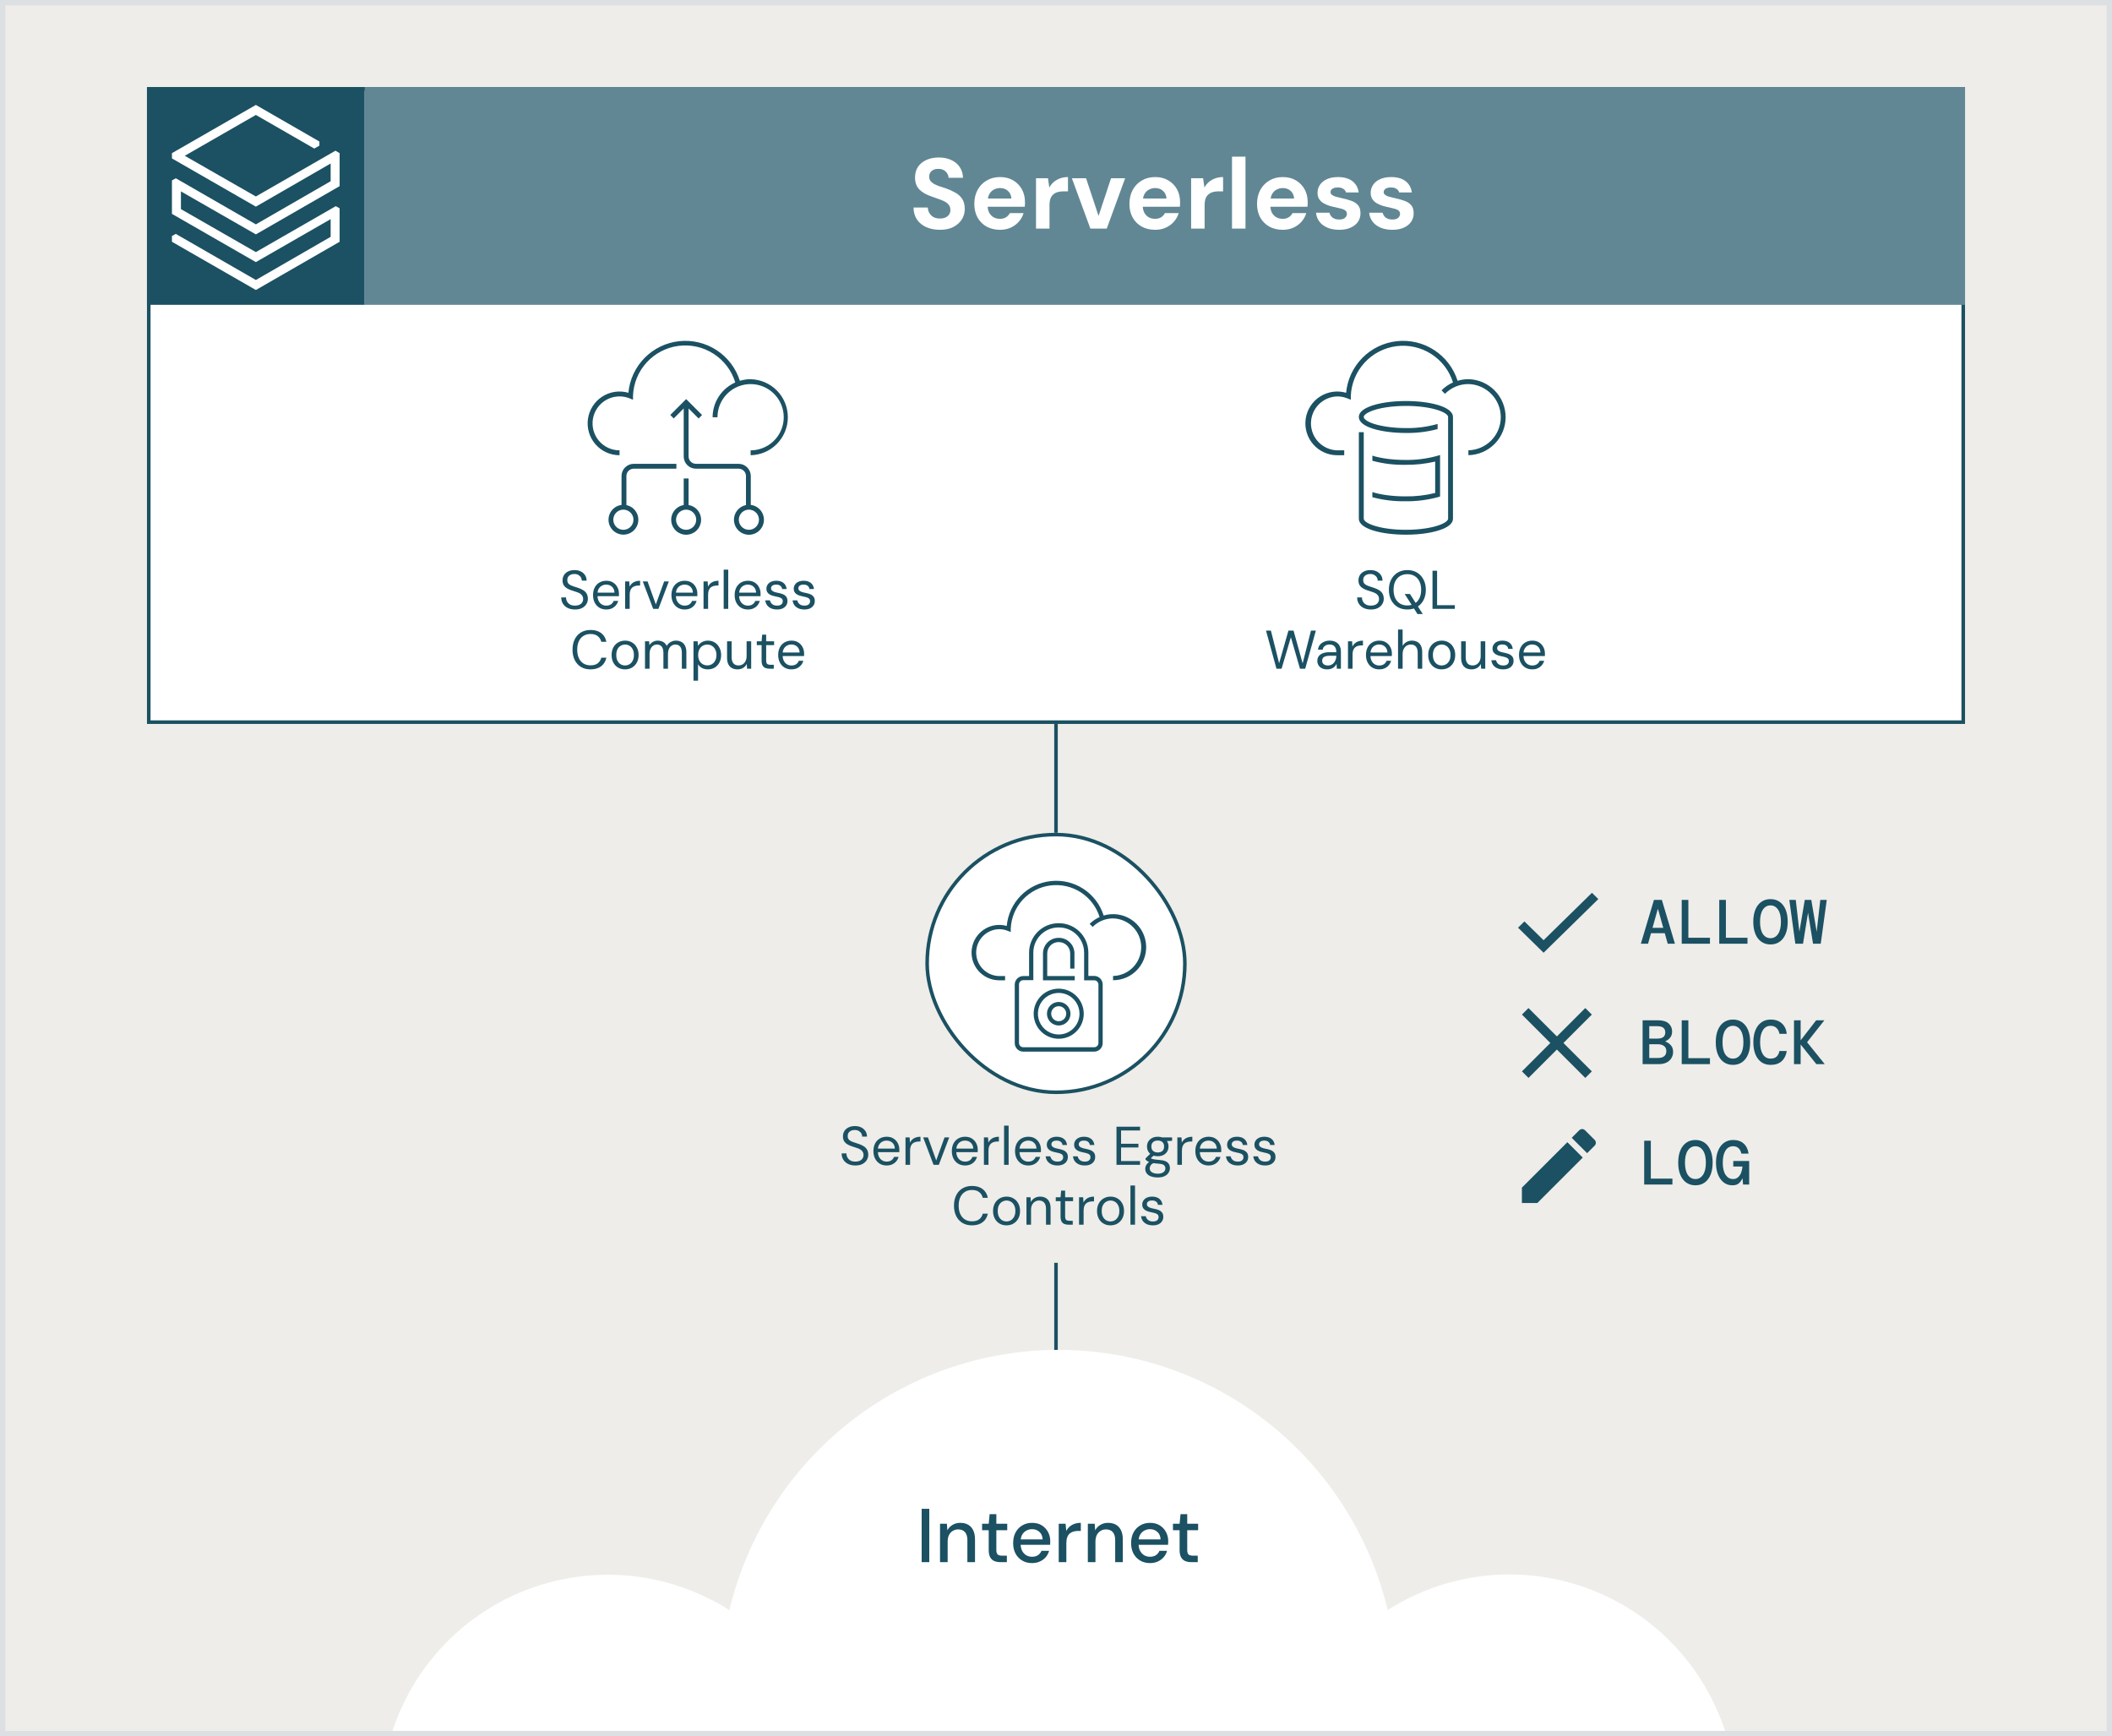 <svg width="388" height="319" viewBox="0 0 388 319" fill="none" xmlns="http://www.w3.org/2000/svg">
<rect x="0" y="0" width="388" height="319" fill="#333333" stroke="none"/>
<g clip-path="url(#clip0_5043_4673)">
<rect width="388" height="319" fill="#EEEDE9"/>
<path d="M194 232L194 252" stroke="#1B5162" stroke-width="0.655"/>
<path d="M277.382 289.26C269.43 289.24 261.64 291.51 254.938 295.802C251.68 282.183 243.942 270.06 232.972 261.388C222.001 252.716 208.438 248 194.468 248C180.498 248 166.934 252.716 155.964 261.388C144.994 270.06 137.256 282.183 133.997 295.802C127.701 291.801 120.45 289.565 112.999 289.329C105.547 289.093 98.17 290.865 91.634 294.46C85.098 298.054 79.643 303.34 75.838 309.767C72.033 316.194 70.017 323.526 70 331H319C318.987 319.937 314.599 309.33 306.797 301.506C298.996 293.681 288.418 289.277 277.382 289.26Z" fill="white"/>
<rect x="27.328" y="16.328" width="333.345" height="116.345" fill="white"/>
<rect x="27.328" y="16.328" width="333.345" height="116.345" stroke="#1B5162" stroke-width="0.655"/>
<rect width="40" height="40" transform="translate(27 16)" fill="#1B5162"/>
<path d="M60.743 33.294L47.006 41.221L32.296 32.751L31.588 33.143V39.292L47.006 48.154L60.743 40.257V43.512L47.006 51.44L32.296 42.97L31.588 43.361V44.416L47.006 53.279L62.394 44.416V38.267L61.686 37.876L47.006 46.316L33.239 38.418V35.163L47.006 43.06L62.394 34.198V28.139L61.627 27.687L47.006 36.097L33.946 28.622L47.006 21.116L57.736 27.295L58.679 26.753V25.999L47.006 19.277L31.588 28.139V29.104L47.006 37.966L60.743 30.038V33.294Z" fill="white"/>
<rect width="294" height="40" transform="translate(67 16)" fill="#618794"/>
<path d="M172.689 42.22C171.759 42.22 170.927 42.061 170.193 41.743C169.471 41.425 168.896 40.96 168.468 40.348C168.052 39.736 167.838 38.996 167.826 38.128H170.45C170.462 38.507 170.56 38.849 170.744 39.155C170.927 39.461 171.178 39.706 171.496 39.889C171.827 40.061 172.218 40.146 172.671 40.146C173.062 40.146 173.399 40.085 173.68 39.963C173.974 39.828 174.2 39.645 174.359 39.412C174.518 39.18 174.598 38.905 174.598 38.587C174.598 38.219 174.506 37.913 174.323 37.669C174.151 37.424 173.907 37.216 173.588 37.045C173.283 36.874 172.922 36.721 172.506 36.586C172.102 36.439 171.674 36.286 171.221 36.127C170.206 35.797 169.429 35.356 168.89 34.806C168.364 34.255 168.101 33.527 168.101 32.622C168.101 31.851 168.285 31.191 168.652 30.64C169.031 30.089 169.551 29.667 170.212 29.374C170.872 29.08 171.625 28.933 172.469 28.933C173.338 28.933 174.096 29.086 174.745 29.392C175.405 29.686 175.925 30.114 176.305 30.677C176.696 31.239 176.898 31.9 176.91 32.659H174.268C174.255 32.377 174.17 32.114 174.011 31.869C173.864 31.613 173.656 31.411 173.387 31.264C173.117 31.105 172.799 31.025 172.432 31.025C172.114 31.013 171.821 31.062 171.551 31.172C171.294 31.282 171.086 31.447 170.927 31.668C170.781 31.876 170.707 32.139 170.707 32.457C170.707 32.763 170.781 33.02 170.927 33.228C171.086 33.436 171.301 33.619 171.57 33.778C171.839 33.925 172.157 34.066 172.524 34.2C172.891 34.323 173.289 34.451 173.717 34.586C174.353 34.806 174.94 35.069 175.479 35.375C176.017 35.668 176.445 36.054 176.763 36.531C177.082 37.008 177.241 37.638 177.241 38.421C177.241 39.094 177.063 39.718 176.708 40.293C176.354 40.868 175.84 41.333 175.167 41.688C174.506 42.043 173.68 42.22 172.689 42.22ZM183.728 42.22C182.799 42.22 181.973 42.025 181.251 41.633C180.541 41.229 179.985 40.672 179.581 39.963C179.189 39.241 178.994 38.409 178.994 37.467C178.994 36.5 179.189 35.65 179.581 34.916C179.985 34.17 180.541 33.589 181.251 33.172C181.96 32.744 182.786 32.53 183.728 32.53C184.646 32.53 185.447 32.732 186.133 33.136C186.818 33.54 187.35 34.084 187.729 34.769C188.109 35.454 188.298 36.231 188.298 37.1C188.298 37.222 188.298 37.363 188.298 37.522C188.298 37.669 188.286 37.822 188.261 37.981H180.755V36.476H185.802C185.766 35.876 185.551 35.405 185.16 35.063C184.781 34.72 184.303 34.549 183.728 34.549C183.312 34.549 182.927 34.647 182.572 34.843C182.217 35.026 181.936 35.314 181.728 35.705C181.532 36.097 181.434 36.592 181.434 37.192V37.724C181.434 38.225 181.526 38.666 181.71 39.045C181.905 39.412 182.175 39.7 182.517 39.908C182.86 40.104 183.257 40.202 183.71 40.202C184.163 40.202 184.536 40.104 184.83 39.908C185.135 39.712 185.362 39.461 185.509 39.155H188.041C187.87 39.73 187.582 40.25 187.179 40.715C186.775 41.18 186.279 41.547 185.692 41.816C185.105 42.086 184.45 42.22 183.728 42.22ZM190.327 42V32.75H192.53L192.768 34.457C192.988 34.053 193.264 33.711 193.594 33.429C193.937 33.148 194.322 32.928 194.75 32.769C195.191 32.61 195.674 32.53 196.2 32.53V35.155H195.356C194.989 35.155 194.646 35.197 194.328 35.283C194.022 35.369 193.753 35.509 193.521 35.705C193.288 35.889 193.111 36.146 192.988 36.476C192.866 36.806 192.805 37.222 192.805 37.724V42H190.327ZM200.314 42L196.919 32.75H199.525L201.819 39.669L204.113 32.75H206.701L203.324 42H200.314ZM212.225 42.22C211.295 42.22 210.469 42.025 209.747 41.633C209.038 41.229 208.481 40.672 208.077 39.963C207.686 39.241 207.49 38.409 207.49 37.467C207.49 36.5 207.686 35.65 208.077 34.916C208.481 34.17 209.038 33.589 209.747 33.172C210.457 32.744 211.283 32.53 212.225 32.53C213.142 32.53 213.944 32.732 214.629 33.136C215.314 33.54 215.846 34.084 216.226 34.769C216.605 35.454 216.794 36.231 216.794 37.1C216.794 37.222 216.794 37.363 216.794 37.522C216.794 37.669 216.782 37.822 216.758 37.981H209.252V36.476H214.299C214.262 35.876 214.048 35.405 213.656 35.063C213.277 34.72 212.8 34.549 212.225 34.549C211.809 34.549 211.423 34.647 211.069 34.843C210.714 35.026 210.432 35.314 210.224 35.705C210.029 36.097 209.931 36.592 209.931 37.192V37.724C209.931 38.225 210.022 38.666 210.206 39.045C210.402 39.412 210.671 39.7 211.013 39.908C211.356 40.104 211.754 40.202 212.206 40.202C212.659 40.202 213.032 40.104 213.326 39.908C213.632 39.712 213.858 39.461 214.005 39.155H216.538C216.366 39.73 216.079 40.25 215.675 40.715C215.271 41.18 214.776 41.547 214.188 41.816C213.601 42.086 212.947 42.22 212.225 42.22ZM218.824 42V32.75H221.026L221.264 34.457C221.485 34.053 221.76 33.711 222.09 33.429C222.433 33.148 222.818 32.928 223.246 32.769C223.687 32.61 224.17 32.53 224.696 32.53V35.155H223.852C223.485 35.155 223.142 35.197 222.824 35.283C222.518 35.369 222.249 35.509 222.017 35.705C221.784 35.889 221.607 36.146 221.485 36.476C221.362 36.806 221.301 37.222 221.301 37.724V42H218.824ZM226.333 42V28.786H228.811V42H226.333ZM235.667 42.22C234.737 42.22 233.911 42.025 233.189 41.633C232.48 41.229 231.923 40.672 231.519 39.963C231.128 39.241 230.932 38.409 230.932 37.467C230.932 36.5 231.128 35.65 231.519 34.916C231.923 34.17 232.48 33.589 233.189 33.172C233.899 32.744 234.725 32.53 235.667 32.53C236.585 32.53 237.386 32.732 238.071 33.136C238.756 33.54 239.289 34.084 239.668 34.769C240.047 35.454 240.237 36.231 240.237 37.1C240.237 37.222 240.237 37.363 240.237 37.522C240.237 37.669 240.224 37.822 240.2 37.981H232.694V36.476H237.741C237.704 35.876 237.49 35.405 237.098 35.063C236.719 34.72 236.242 34.549 235.667 34.549C235.251 34.549 234.866 34.647 234.511 34.843C234.156 35.026 233.875 35.314 233.667 35.705C233.471 36.097 233.373 36.592 233.373 37.192V37.724C233.373 38.225 233.465 38.666 233.648 39.045C233.844 39.412 234.113 39.7 234.456 39.908C234.798 40.104 235.196 40.202 235.649 40.202C236.101 40.202 236.474 40.104 236.768 39.908C237.074 39.712 237.3 39.461 237.447 39.155H239.98C239.808 39.73 239.521 40.25 239.117 40.715C238.713 41.18 238.218 41.547 237.631 41.816C237.043 42.086 236.389 42.22 235.667 42.22ZM246.046 42.22C245.202 42.22 244.468 42.086 243.844 41.816C243.22 41.547 242.731 41.174 242.376 40.697C242.021 40.22 241.819 39.681 241.77 39.082H244.229C244.291 39.314 244.395 39.529 244.541 39.724C244.688 39.908 244.884 40.055 245.129 40.165C245.373 40.275 245.667 40.33 246.01 40.33C246.34 40.33 246.609 40.287 246.817 40.202C247.025 40.104 247.178 39.975 247.276 39.816C247.386 39.657 247.441 39.492 247.441 39.321C247.441 39.064 247.368 38.868 247.221 38.733C247.074 38.587 246.86 38.47 246.579 38.385C246.297 38.299 245.955 38.213 245.551 38.128C245.11 38.042 244.676 37.938 244.248 37.816C243.832 37.681 243.459 37.516 243.128 37.32C242.798 37.124 242.535 36.874 242.339 36.568C242.143 36.262 242.046 35.883 242.046 35.43C242.046 34.879 242.192 34.39 242.486 33.962C242.78 33.521 243.208 33.172 243.771 32.916C244.333 32.659 245.013 32.53 245.808 32.53C246.921 32.53 247.802 32.781 248.451 33.283C249.099 33.784 249.484 34.475 249.607 35.356H247.276C247.203 35.075 247.037 34.855 246.78 34.696C246.536 34.525 246.205 34.439 245.789 34.439C245.349 34.439 245.013 34.518 244.78 34.677C244.548 34.837 244.431 35.044 244.431 35.301C244.431 35.473 244.505 35.626 244.652 35.76C244.811 35.895 245.031 36.011 245.312 36.109C245.594 36.194 245.936 36.28 246.34 36.366C247.05 36.513 247.674 36.684 248.212 36.88C248.75 37.063 249.172 37.332 249.478 37.687C249.784 38.03 249.937 38.531 249.937 39.192C249.937 39.779 249.778 40.306 249.46 40.77C249.142 41.223 248.689 41.578 248.102 41.835C247.527 42.092 246.842 42.22 246.046 42.22ZM255.814 42.22C254.97 42.22 254.236 42.086 253.612 41.816C252.988 41.547 252.498 41.174 252.143 40.697C251.789 40.22 251.587 39.681 251.538 39.082H253.997C254.058 39.314 254.162 39.529 254.309 39.724C254.456 39.908 254.652 40.055 254.896 40.165C255.141 40.275 255.435 40.33 255.777 40.33C256.108 40.33 256.377 40.287 256.585 40.202C256.793 40.104 256.946 39.975 257.044 39.816C257.154 39.657 257.209 39.492 257.209 39.321C257.209 39.064 257.135 38.868 256.989 38.733C256.842 38.587 256.628 38.47 256.346 38.385C256.065 38.299 255.722 38.213 255.318 38.128C254.878 38.042 254.444 37.938 254.015 37.816C253.599 37.681 253.226 37.516 252.896 37.32C252.566 37.124 252.303 36.874 252.107 36.568C251.911 36.262 251.813 35.883 251.813 35.43C251.813 34.879 251.96 34.39 252.254 33.962C252.547 33.521 252.975 33.172 253.538 32.916C254.101 32.659 254.78 32.53 255.575 32.53C256.689 32.53 257.57 32.781 258.218 33.283C258.867 33.784 259.252 34.475 259.374 35.356H257.044C256.97 35.075 256.805 34.855 256.548 34.696C256.303 34.525 255.973 34.439 255.557 34.439C255.117 34.439 254.78 34.518 254.548 34.677C254.315 34.837 254.199 35.044 254.199 35.301C254.199 35.473 254.272 35.626 254.419 35.76C254.578 35.895 254.798 36.011 255.08 36.109C255.361 36.194 255.704 36.28 256.108 36.366C256.817 36.513 257.441 36.684 257.98 36.88C258.518 37.063 258.94 37.332 259.246 37.687C259.552 38.03 259.705 38.531 259.705 39.192C259.705 39.779 259.546 40.306 259.227 40.77C258.909 41.223 258.457 41.578 257.869 41.835C257.294 42.092 256.609 42.22 255.814 42.22Z" fill="white"/>
<path d="M137.908 69.662C137.235 69.666 136.566 69.766 135.922 69.961C135.191 67.648 133.682 65.659 131.652 64.332C129.621 63.005 127.194 62.422 124.782 62.681C122.37 62.94 120.123 64.026 118.42 65.754C116.718 67.483 115.667 69.747 115.444 72.162C114.639 71.928 113.793 71.869 112.963 71.99C112.133 72.112 111.339 72.41 110.634 72.865C109.929 73.32 109.331 73.921 108.879 74.627C108.427 75.334 108.132 76.129 108.014 76.959C107.896 77.79 107.959 78.636 108.196 79.44C108.434 80.244 108.842 80.988 109.392 81.621C109.943 82.254 110.622 82.761 111.386 83.108C112.149 83.456 112.979 83.635 113.817 83.633V82.736C113.097 82.737 112.384 82.58 111.73 82.277C111.076 81.974 110.496 81.532 110.031 80.982C109.565 80.432 109.225 79.787 109.034 79.092C108.844 78.397 108.807 77.668 108.927 76.958C109.047 76.247 109.32 75.571 109.728 74.977C110.136 74.382 110.669 73.885 111.289 73.517C111.909 73.15 112.602 72.923 113.319 72.851C114.036 72.779 114.76 72.864 115.441 73.101L115.692 73.197L116.29 73.436V72.701C116.378 70.432 117.266 68.268 118.797 66.592C120.328 64.916 122.403 63.836 124.654 63.544C126.905 63.251 129.187 63.765 131.095 64.995C133.003 66.224 134.414 68.09 135.079 70.26C133.842 70.811 132.791 71.708 132.052 72.842C131.313 73.976 130.918 75.3 130.913 76.654H131.81C131.81 75.45 132.166 74.273 132.834 73.272C133.502 72.271 134.452 71.491 135.564 71.03C136.676 70.569 137.899 70.448 139.08 70.682C140.26 70.916 141.345 71.495 142.196 72.346C143.048 73.196 143.628 74.28 143.863 75.461C144.099 76.641 143.979 77.865 143.519 78.977C143.059 80.089 142.279 81.04 141.279 81.709C140.278 82.378 139.102 82.736 137.899 82.736V83.633C139.725 83.595 141.464 82.843 142.742 81.538C144.021 80.233 144.736 78.479 144.736 76.652C144.736 74.825 144.021 73.071 142.742 71.766C141.464 70.461 139.725 69.709 137.899 69.671L137.908 69.662Z" fill="#1B5162"/>
<path d="M115.079 92.796V87.452C115.079 87.095 115.221 86.753 115.473 86.5C115.726 86.248 116.068 86.106 116.425 86.106H124.26V85.212H116.425C115.83 85.213 115.26 85.45 114.84 85.87C114.419 86.29 114.183 86.86 114.182 87.455V92.766C113.5 92.853 112.876 93.194 112.434 93.721C111.992 94.247 111.764 94.921 111.795 95.608C111.827 96.294 112.115 96.944 112.604 97.428C113.092 97.912 113.744 98.195 114.431 98.22C115.118 98.245 115.79 98.011 116.312 97.564C116.835 97.117 117.17 96.49 117.251 95.808C117.333 95.125 117.155 94.437 116.753 93.879C116.35 93.322 115.753 92.936 115.079 92.799V92.796ZM114.523 97.335C114.157 97.335 113.799 97.226 113.494 97.023C113.19 96.819 112.953 96.53 112.813 96.192C112.673 95.853 112.636 95.481 112.708 95.122C112.779 94.763 112.956 94.433 113.215 94.174C113.474 93.915 113.804 93.739 114.164 93.668C114.523 93.597 114.895 93.634 115.233 93.775C115.572 93.915 115.86 94.153 116.064 94.458C116.267 94.763 116.375 95.121 116.374 95.487C116.374 95.73 116.326 95.971 116.233 96.195C116.14 96.419 116.004 96.623 115.832 96.795C115.66 96.966 115.456 97.103 115.231 97.195C115.007 97.288 114.766 97.335 114.523 97.335Z" fill="#1B5162"/>
<path d="M126.502 92.781V87.903H125.605V92.787C124.925 92.899 124.313 93.263 123.889 93.807C123.465 94.35 123.261 95.033 123.318 95.72C123.374 96.407 123.687 97.047 124.194 97.514C124.701 97.981 125.365 98.24 126.054 98.24C126.743 98.24 127.407 97.981 127.914 97.514C128.42 97.047 128.733 96.407 128.79 95.72C128.846 95.033 128.642 94.35 128.219 93.807C127.795 93.263 127.182 92.899 126.502 92.787V92.781ZM126.054 97.335C125.687 97.336 125.329 97.227 125.024 97.024C124.719 96.821 124.482 96.532 124.341 96.194C124.201 95.855 124.164 95.483 124.235 95.124C124.307 94.764 124.483 94.434 124.742 94.175C125.001 93.916 125.331 93.74 125.69 93.668C126.05 93.597 126.422 93.634 126.761 93.774C127.099 93.915 127.388 94.153 127.591 94.457C127.794 94.762 127.902 95.121 127.902 95.487C127.901 95.977 127.706 96.446 127.36 96.793C127.013 97.139 126.544 97.334 126.054 97.335Z" fill="#1B5162"/>
<path d="M137.928 92.763V87.452C137.926 86.86 137.691 86.293 137.273 85.874C136.855 85.455 136.289 85.217 135.698 85.212H127.848C127.491 85.211 127.15 85.069 126.897 84.817C126.645 84.565 126.503 84.223 126.502 83.867V75.045L128.341 76.887L128.975 76.241L126.054 73.32L123.138 76.241L123.772 76.878L125.605 75.045V83.864C125.605 84.458 125.842 85.029 126.262 85.449C126.683 85.87 127.253 86.106 127.848 86.106H135.698C136.054 86.107 136.396 86.249 136.648 86.501C136.9 86.753 137.042 87.095 137.043 87.452V92.796C136.366 92.933 135.766 93.32 135.362 93.88C134.957 94.44 134.778 95.131 134.86 95.817C134.941 96.503 135.278 97.133 135.803 97.582C136.327 98.031 137.002 98.266 137.692 98.241C138.382 98.216 139.038 97.932 139.528 97.445C140.019 96.959 140.308 96.306 140.34 95.616C140.371 94.926 140.141 94.25 139.697 93.721C139.253 93.192 138.625 92.85 137.94 92.763H137.928ZM137.585 97.335C137.218 97.336 136.86 97.227 136.555 97.024C136.25 96.821 136.012 96.532 135.872 96.194C135.732 95.855 135.695 95.483 135.766 95.124C135.837 94.764 136.014 94.434 136.273 94.175C136.532 93.916 136.862 93.74 137.221 93.668C137.581 93.597 137.953 93.634 138.291 93.774C138.63 93.915 138.919 94.153 139.122 94.457C139.325 94.762 139.433 95.121 139.433 95.487C139.432 95.977 139.237 96.446 138.89 96.793C138.544 97.139 138.074 97.334 137.585 97.335Z" fill="#1B5162"/>
<path d="M105.638 111.975C105.125 111.975 104.678 111.882 104.298 111.695C103.918 111.508 103.625 111.248 103.418 110.915C103.211 110.582 103.108 110.195 103.108 109.755H103.988C103.988 110.028 104.051 110.282 104.178 110.515C104.305 110.742 104.488 110.925 104.728 111.065C104.975 111.198 105.278 111.265 105.638 111.265C105.951 111.265 106.218 111.215 106.438 111.115C106.665 111.008 106.835 110.865 106.948 110.685C107.068 110.505 107.128 110.302 107.128 110.075C107.128 109.802 107.068 109.582 106.948 109.415C106.835 109.242 106.678 109.102 106.478 108.995C106.278 108.888 106.045 108.795 105.778 108.715C105.518 108.628 105.245 108.538 104.958 108.445C104.405 108.258 103.998 108.025 103.738 107.745C103.478 107.465 103.348 107.102 103.348 106.655C103.348 106.275 103.435 105.942 103.608 105.655C103.788 105.368 104.041 105.145 104.368 104.985C104.701 104.818 105.095 104.735 105.548 104.735C105.995 104.735 106.381 104.818 106.708 104.985C107.041 105.152 107.301 105.382 107.488 105.675C107.675 105.962 107.768 106.295 107.768 106.675H106.888C106.888 106.482 106.838 106.292 106.738 106.105C106.638 105.918 106.485 105.765 106.278 105.645C106.078 105.518 105.825 105.455 105.518 105.455C105.265 105.448 105.038 105.492 104.838 105.585C104.645 105.672 104.491 105.798 104.378 105.965C104.271 106.132 104.218 106.335 104.218 106.575C104.218 106.802 104.265 106.985 104.358 107.125C104.458 107.265 104.598 107.385 104.778 107.485C104.965 107.578 105.181 107.665 105.428 107.745C105.675 107.825 105.948 107.915 106.248 108.015C106.588 108.128 106.888 108.268 107.148 108.435C107.415 108.595 107.621 108.802 107.768 109.055C107.921 109.308 107.998 109.632 107.998 110.025C107.998 110.358 107.908 110.675 107.728 110.975C107.555 111.268 107.295 111.508 106.948 111.695C106.601 111.882 106.165 111.975 105.638 111.975ZM111.369 111.975C110.896 111.975 110.476 111.865 110.109 111.645C109.749 111.425 109.466 111.118 109.259 110.725C109.052 110.325 108.949 109.862 108.949 109.335C108.949 108.802 109.049 108.338 109.249 107.945C109.456 107.552 109.742 107.245 110.109 107.025C110.482 106.805 110.909 106.695 111.389 106.695C111.882 106.695 112.299 106.805 112.639 107.025C112.986 107.245 113.249 107.535 113.429 107.895C113.616 108.248 113.709 108.638 113.709 109.065C113.709 109.132 113.709 109.202 113.709 109.275C113.709 109.348 113.706 109.432 113.699 109.525H109.579V108.875H112.889C112.869 108.415 112.716 108.055 112.429 107.795C112.149 107.535 111.796 107.405 111.369 107.405C111.082 107.405 110.816 107.472 110.569 107.605C110.329 107.732 110.136 107.922 109.989 108.175C109.842 108.422 109.769 108.732 109.769 109.105V109.385C109.769 109.798 109.842 110.145 109.989 110.425C110.142 110.705 110.339 110.915 110.579 111.055C110.826 111.195 111.089 111.265 111.369 111.265C111.722 111.265 112.012 111.188 112.239 111.035C112.472 110.875 112.639 110.662 112.739 110.395H113.569C113.489 110.695 113.349 110.965 113.149 111.205C112.949 111.445 112.699 111.635 112.399 111.775C112.106 111.908 111.762 111.975 111.369 111.975ZM114.842 111.855V106.815H115.602L115.662 107.775C115.776 107.548 115.919 107.355 116.092 107.195C116.272 107.035 116.486 106.912 116.732 106.825C116.986 106.738 117.272 106.695 117.592 106.695V107.575H117.282C117.069 107.575 116.866 107.605 116.672 107.665C116.479 107.718 116.306 107.808 116.152 107.935C116.006 108.062 115.889 108.235 115.802 108.455C115.722 108.668 115.682 108.935 115.682 109.255V111.855H114.842ZM119.994 111.855L118.084 106.815H118.964L120.484 111.045L122.014 106.815H122.874L120.964 111.855H119.994ZM125.773 111.975C125.3 111.975 124.88 111.865 124.513 111.645C124.153 111.425 123.87 111.118 123.663 110.725C123.456 110.325 123.353 109.862 123.353 109.335C123.353 108.802 123.453 108.338 123.653 107.945C123.86 107.552 124.146 107.245 124.513 107.025C124.886 106.805 125.313 106.695 125.793 106.695C126.286 106.695 126.703 106.805 127.043 107.025C127.39 107.245 127.653 107.535 127.833 107.895C128.02 108.248 128.113 108.638 128.113 109.065C128.113 109.132 128.113 109.202 128.113 109.275C128.113 109.348 128.11 109.432 128.103 109.525H123.983V108.875H127.293C127.273 108.415 127.12 108.055 126.833 107.795C126.553 107.535 126.2 107.405 125.773 107.405C125.486 107.405 125.22 107.472 124.973 107.605C124.733 107.732 124.54 107.922 124.393 108.175C124.246 108.422 124.173 108.732 124.173 109.105V109.385C124.173 109.798 124.246 110.145 124.393 110.425C124.546 110.705 124.743 110.915 124.983 111.055C125.23 111.195 125.493 111.265 125.773 111.265C126.126 111.265 126.416 111.188 126.643 111.035C126.876 110.875 127.043 110.662 127.143 110.395H127.973C127.893 110.695 127.753 110.965 127.553 111.205C127.353 111.445 127.103 111.635 126.803 111.775C126.51 111.908 126.166 111.975 125.773 111.975ZM129.247 111.855V106.815H130.007L130.067 107.775C130.18 107.548 130.323 107.355 130.497 107.195C130.677 107.035 130.89 106.912 131.137 106.825C131.39 106.738 131.677 106.695 131.997 106.695V107.575H131.687C131.473 107.575 131.27 107.605 131.077 107.665C130.883 107.718 130.71 107.808 130.557 107.935C130.41 108.062 130.293 108.235 130.207 108.455C130.127 108.668 130.087 108.935 130.087 109.255V111.855H129.247ZM132.948 111.855V104.655H133.788V111.855H132.948ZM137.384 111.975C136.911 111.975 136.491 111.865 136.124 111.645C135.764 111.425 135.481 111.118 135.274 110.725C135.068 110.325 134.964 109.862 134.964 109.335C134.964 108.802 135.064 108.338 135.264 107.945C135.471 107.552 135.758 107.245 136.124 107.025C136.498 106.805 136.924 106.695 137.404 106.695C137.898 106.695 138.314 106.805 138.654 107.025C139.001 107.245 139.264 107.535 139.444 107.895C139.631 108.248 139.724 108.638 139.724 109.065C139.724 109.132 139.724 109.202 139.724 109.275C139.724 109.348 139.721 109.432 139.714 109.525H135.594V108.875H138.904C138.884 108.415 138.731 108.055 138.444 107.795C138.164 107.535 137.811 107.405 137.384 107.405C137.098 107.405 136.831 107.472 136.584 107.605C136.344 107.732 136.151 107.922 136.004 108.175C135.858 108.422 135.784 108.732 135.784 109.105V109.385C135.784 109.798 135.858 110.145 136.004 110.425C136.158 110.705 136.354 110.915 136.594 111.055C136.841 111.195 137.104 111.265 137.384 111.265C137.738 111.265 138.028 111.188 138.254 111.035C138.488 110.875 138.654 110.662 138.754 110.395H139.584C139.504 110.695 139.364 110.965 139.164 111.205C138.964 111.445 138.714 111.635 138.414 111.775C138.121 111.908 137.778 111.975 137.384 111.975ZM142.758 111.975C142.338 111.975 141.971 111.905 141.658 111.765C141.351 111.625 141.105 111.432 140.918 111.185C140.738 110.932 140.628 110.635 140.588 110.295H141.448C141.481 110.468 141.551 110.628 141.658 110.775C141.765 110.922 141.908 111.042 142.088 111.135C142.275 111.222 142.501 111.265 142.768 111.265C143.001 111.265 143.195 111.232 143.348 111.165C143.501 111.092 143.615 110.995 143.688 110.875C143.768 110.755 143.808 110.625 143.808 110.485C143.808 110.278 143.758 110.122 143.658 110.015C143.565 109.908 143.425 109.825 143.238 109.765C143.051 109.698 142.825 109.642 142.558 109.595C142.338 109.555 142.121 109.502 141.908 109.435C141.695 109.368 141.505 109.282 141.338 109.175C141.171 109.062 141.038 108.925 140.938 108.765C140.845 108.605 140.798 108.408 140.798 108.175C140.798 107.888 140.871 107.635 141.018 107.415C141.165 107.188 141.375 107.012 141.648 106.885C141.928 106.758 142.251 106.695 142.618 106.695C143.158 106.695 143.595 106.825 143.928 107.085C144.261 107.345 144.458 107.722 144.518 108.215H143.688C143.655 107.962 143.545 107.765 143.358 107.625C143.178 107.478 142.928 107.405 142.608 107.405C142.295 107.405 142.055 107.468 141.888 107.595C141.728 107.722 141.648 107.888 141.648 108.095C141.648 108.228 141.691 108.348 141.778 108.455C141.871 108.555 142.005 108.642 142.178 108.715C142.358 108.788 142.578 108.848 142.838 108.895C143.171 108.955 143.475 109.035 143.748 109.135C144.021 109.235 144.241 109.385 144.408 109.585C144.581 109.778 144.668 110.055 144.668 110.415C144.668 110.728 144.588 111.002 144.428 111.235C144.275 111.468 144.055 111.652 143.768 111.785C143.481 111.912 143.145 111.975 142.758 111.975ZM147.778 111.975C147.358 111.975 146.991 111.905 146.678 111.765C146.371 111.625 146.124 111.432 145.938 111.185C145.758 110.932 145.648 110.635 145.608 110.295H146.468C146.501 110.468 146.571 110.628 146.678 110.775C146.784 110.922 146.928 111.042 147.108 111.135C147.294 111.222 147.521 111.265 147.788 111.265C148.021 111.265 148.214 111.232 148.368 111.165C148.521 111.092 148.634 110.995 148.708 110.875C148.788 110.755 148.828 110.625 148.828 110.485C148.828 110.278 148.778 110.122 148.678 110.015C148.584 109.908 148.444 109.825 148.258 109.765C148.071 109.698 147.844 109.642 147.578 109.595C147.358 109.555 147.141 109.502 146.928 109.435C146.714 109.368 146.524 109.282 146.358 109.175C146.191 109.062 146.058 108.925 145.958 108.765C145.864 108.605 145.818 108.408 145.818 108.175C145.818 107.888 145.891 107.635 146.038 107.415C146.184 107.188 146.394 107.012 146.668 106.885C146.948 106.758 147.271 106.695 147.638 106.695C148.178 106.695 148.614 106.825 148.948 107.085C149.281 107.345 149.478 107.722 149.538 108.215H148.708C148.674 107.962 148.564 107.765 148.378 107.625C148.198 107.478 147.948 107.405 147.628 107.405C147.314 107.405 147.074 107.468 146.908 107.595C146.748 107.722 146.668 107.888 146.668 108.095C146.668 108.228 146.711 108.348 146.798 108.455C146.891 108.555 147.024 108.642 147.198 108.715C147.378 108.788 147.598 108.848 147.858 108.895C148.191 108.955 148.494 109.035 148.768 109.135C149.041 109.235 149.261 109.385 149.428 109.585C149.601 109.778 149.688 110.055 149.688 110.415C149.688 110.728 149.608 111.002 149.448 111.235C149.294 111.468 149.074 111.652 148.788 111.785C148.501 111.912 148.164 111.975 147.778 111.975ZM108.489 122.975C107.809 122.975 107.219 122.825 106.719 122.525C106.226 122.218 105.846 121.795 105.579 121.255C105.312 120.708 105.179 120.075 105.179 119.355C105.179 118.635 105.312 118.005 105.579 117.465C105.846 116.918 106.226 116.495 106.719 116.195C107.219 115.888 107.809 115.735 108.489 115.735C109.289 115.735 109.939 115.925 110.439 116.305C110.939 116.685 111.259 117.222 111.399 117.915H110.469C110.362 117.482 110.146 117.135 109.819 116.875C109.492 116.608 109.049 116.475 108.489 116.475C107.989 116.475 107.556 116.592 107.189 116.825C106.822 117.052 106.539 117.382 106.339 117.815C106.139 118.242 106.039 118.755 106.039 119.355C106.039 119.955 106.139 120.472 106.339 120.905C106.539 121.332 106.822 121.662 107.189 121.895C107.556 122.122 107.989 122.235 108.489 122.235C109.049 122.235 109.492 122.108 109.819 121.855C110.146 121.595 110.362 121.252 110.469 120.825H111.399C111.259 121.498 110.939 122.025 110.439 122.405C109.939 122.785 109.289 122.975 108.489 122.975ZM114.817 122.975C114.35 122.975 113.93 122.868 113.557 122.655C113.184 122.435 112.89 122.128 112.677 121.735C112.464 121.335 112.357 120.872 112.357 120.345C112.357 119.805 112.464 119.338 112.677 118.945C112.897 118.545 113.194 118.238 113.567 118.025C113.947 117.805 114.37 117.695 114.837 117.695C115.317 117.695 115.74 117.805 116.107 118.025C116.48 118.238 116.774 118.545 116.987 118.945C117.207 119.338 117.317 119.802 117.317 120.335C117.317 120.868 117.207 121.335 116.987 121.735C116.767 122.128 116.47 122.435 116.097 122.655C115.724 122.868 115.297 122.975 114.817 122.975ZM114.827 122.255C115.114 122.255 115.38 122.185 115.627 122.045C115.874 121.898 116.074 121.682 116.227 121.395C116.38 121.108 116.457 120.755 116.457 120.335C116.457 119.908 116.38 119.555 116.227 119.275C116.08 118.988 115.884 118.775 115.637 118.635C115.397 118.488 115.13 118.415 114.837 118.415C114.557 118.415 114.29 118.488 114.037 118.635C113.79 118.775 113.59 118.988 113.437 119.275C113.29 119.555 113.217 119.908 113.217 120.335C113.217 120.755 113.29 121.108 113.437 121.395C113.59 121.682 113.787 121.898 114.027 122.045C114.274 122.185 114.54 122.255 114.827 122.255ZM118.495 122.855V117.815H119.255L119.305 118.535C119.465 118.275 119.678 118.072 119.945 117.925C120.218 117.772 120.515 117.695 120.835 117.695C121.095 117.695 121.328 117.732 121.535 117.805C121.748 117.872 121.935 117.978 122.095 118.125C122.255 118.265 122.385 118.445 122.485 118.665C122.658 118.358 122.895 118.122 123.195 117.955C123.501 117.782 123.828 117.695 124.175 117.695C124.561 117.695 124.898 117.775 125.185 117.935C125.478 118.088 125.701 118.325 125.855 118.645C126.015 118.958 126.095 119.358 126.095 119.845V122.855H125.265V119.935C125.265 119.428 125.161 119.048 124.955 118.795C124.748 118.542 124.458 118.415 124.085 118.415C123.825 118.415 123.591 118.485 123.385 118.625C123.178 118.758 123.015 118.955 122.895 119.215C122.775 119.475 122.715 119.795 122.715 120.175V122.855H121.875V119.935C121.875 119.428 121.771 119.048 121.565 118.795C121.358 118.542 121.065 118.415 120.685 118.415C120.431 118.415 120.201 118.485 119.995 118.625C119.795 118.758 119.635 118.955 119.515 119.215C119.395 119.475 119.335 119.795 119.335 120.175V122.855H118.495ZM127.401 125.055V117.815H128.161L128.231 118.635C128.338 118.475 128.474 118.325 128.641 118.185C128.808 118.038 129.008 117.922 129.241 117.835C129.474 117.742 129.741 117.695 130.041 117.695C130.534 117.695 130.961 117.812 131.321 118.045C131.688 118.278 131.971 118.595 132.171 118.995C132.378 119.388 132.481 119.838 132.481 120.345C132.481 120.852 132.378 121.305 132.171 121.705C131.971 122.098 131.688 122.408 131.321 122.635C130.954 122.862 130.524 122.975 130.031 122.975C129.624 122.975 129.264 122.892 128.951 122.725C128.644 122.558 128.408 122.325 128.241 122.025V125.055H127.401ZM129.941 122.245C130.268 122.245 130.558 122.165 130.811 122.005C131.064 121.845 131.261 121.625 131.401 121.345C131.548 121.058 131.621 120.722 131.621 120.335C131.621 119.955 131.548 119.622 131.401 119.335C131.261 119.048 131.064 118.825 130.811 118.665C130.558 118.505 130.268 118.425 129.941 118.425C129.608 118.425 129.314 118.505 129.061 118.665C128.808 118.825 128.611 119.048 128.471 119.335C128.331 119.622 128.261 119.955 128.261 120.335C128.261 120.722 128.331 121.058 128.471 121.345C128.611 121.625 128.808 121.845 129.061 122.005C129.314 122.165 129.608 122.245 129.941 122.245ZM135.491 122.975C135.104 122.975 134.764 122.898 134.471 122.745C134.184 122.592 133.961 122.355 133.801 122.035C133.647 121.715 133.571 121.315 133.571 120.835V117.815H134.411V120.745C134.411 121.245 134.521 121.622 134.741 121.875C134.961 122.128 135.271 122.255 135.671 122.255C135.951 122.255 136.204 122.188 136.431 122.055C136.657 121.915 136.834 121.718 136.961 121.465C137.094 121.205 137.161 120.888 137.161 120.515V117.815H138.001V122.855H137.241L137.191 121.975C137.037 122.288 136.811 122.535 136.511 122.715C136.211 122.888 135.871 122.975 135.491 122.975ZM141.373 122.855C141.073 122.855 140.813 122.808 140.593 122.715C140.373 122.622 140.203 122.465 140.083 122.245C139.97 122.018 139.913 121.715 139.913 121.335V118.525H139.033V117.815H139.913L140.023 116.595H140.753V117.815H142.213V118.525H140.753V121.335C140.753 121.648 140.817 121.862 140.943 121.975C141.07 122.082 141.293 122.135 141.613 122.135H142.153V122.855H141.373ZM145.383 122.975C144.909 122.975 144.489 122.865 144.123 122.645C143.763 122.425 143.479 122.118 143.273 121.725C143.066 121.325 142.963 120.862 142.963 120.335C142.963 119.802 143.063 119.338 143.263 118.945C143.469 118.552 143.756 118.245 144.123 118.025C144.496 117.805 144.923 117.695 145.403 117.695C145.896 117.695 146.313 117.805 146.653 118.025C146.999 118.245 147.263 118.535 147.443 118.895C147.629 119.248 147.723 119.638 147.723 120.065C147.723 120.132 147.723 120.202 147.723 120.275C147.723 120.348 147.719 120.432 147.713 120.525H143.593V119.875H146.903C146.883 119.415 146.729 119.055 146.443 118.795C146.163 118.535 145.809 118.405 145.383 118.405C145.096 118.405 144.829 118.472 144.583 118.605C144.343 118.732 144.149 118.922 144.003 119.175C143.856 119.422 143.783 119.732 143.783 120.105V120.385C143.783 120.798 143.856 121.145 144.003 121.425C144.156 121.705 144.353 121.915 144.593 122.055C144.839 122.195 145.103 122.265 145.383 122.265C145.736 122.265 146.026 122.188 146.253 122.035C146.486 121.875 146.653 121.662 146.753 121.395H147.583C147.503 121.695 147.363 121.965 147.163 122.205C146.963 122.445 146.713 122.635 146.413 122.775C146.119 122.908 145.776 122.975 145.383 122.975Z" fill="#1B5162"/>
<path d="M269.763 69.662C269.09 69.666 268.421 69.766 267.777 69.961C267.047 67.648 265.538 65.659 263.507 64.332C261.477 63.005 259.05 62.422 256.638 62.681C254.226 62.94 251.978 64.026 250.276 65.754C248.574 67.483 247.522 69.747 247.299 72.162C246.494 71.928 245.648 71.869 244.818 71.99C243.988 72.112 243.194 72.41 242.489 72.865C241.785 73.32 241.186 73.921 240.734 74.627C240.282 75.334 239.987 76.129 239.87 76.959C239.752 77.79 239.814 78.636 240.052 79.44C240.289 80.244 240.697 80.988 241.248 81.621C241.798 82.254 242.478 82.761 243.241 83.108C244.005 83.456 244.834 83.635 245.673 83.633H246.95V82.736H245.673C244.38 82.704 243.151 82.168 242.248 81.243C241.345 80.317 240.839 79.076 240.839 77.783C240.839 76.49 241.345 75.248 242.248 74.322C243.151 73.397 244.38 72.861 245.673 72.829C246.224 72.828 246.772 72.92 247.293 73.101L247.545 73.194L248.161 73.439V72.778C248.159 72.751 248.159 72.724 248.161 72.698C248.263 70.44 249.157 68.29 250.687 66.626C252.216 64.963 254.283 63.891 256.525 63.6C258.766 63.309 261.038 63.817 262.942 65.035C264.845 66.254 266.259 68.103 266.934 70.26C266.149 70.611 265.434 71.103 264.826 71.711L265.46 72.354C266.022 71.784 266.692 71.332 267.431 71.024C268.17 70.716 268.962 70.558 269.763 70.559C271.353 70.595 272.866 71.251 273.978 72.388C275.091 73.525 275.713 75.053 275.713 76.643C275.713 78.234 275.091 79.761 273.978 80.898C272.866 82.035 271.353 82.692 269.763 82.727V83.624C271.589 83.587 273.328 82.834 274.607 81.529C275.885 80.224 276.601 78.47 276.601 76.643C276.601 74.817 275.885 73.062 274.607 71.757C273.328 70.452 271.589 69.7 269.763 69.662Z" fill="#1B5162"/>
<path d="M249.638 79.405V95.296C249.638 97.221 253.986 98.232 258.283 98.232C261.001 98.232 263.486 97.84 265.104 97.162C266.3 96.656 266.928 96.028 266.928 95.296V76.609C266.928 74.683 262.58 73.675 258.283 73.675C255.565 73.675 253.08 74.064 251.462 74.743C250.266 75.248 249.638 75.876 249.638 76.609C249.638 77.081 249.916 77.769 251.235 78.379C251.31 78.415 251.387 78.448 251.462 78.478C251.656 78.562 251.881 78.645 252.123 78.723C253.72 79.246 255.966 79.545 258.283 79.545C260.248 79.575 262.207 79.333 264.105 78.828V77.889C262.212 78.424 260.25 78.68 258.283 78.648C256.055 78.648 253.911 78.349 252.404 77.871C252.183 77.799 251.985 77.724 251.806 77.65L251.618 77.566C250.942 77.267 250.538 76.896 250.538 76.609C250.538 76.322 250.873 75.963 251.812 75.568C253.307 74.943 255.72 74.573 258.286 74.573C263.017 74.573 266.034 75.769 266.034 76.609V95.296C266.034 95.541 265.699 95.942 264.76 96.336C263.265 96.961 260.852 97.335 258.286 97.335C253.555 97.335 250.538 96.139 250.538 95.296V79.405H249.638Z" fill="#1B5162"/>
<path d="M258.133 91.193C255.855 91.193 253.648 90.894 252.123 90.406V91.345C254.082 91.871 256.105 92.121 258.133 92.09C260.195 92.122 262.251 91.862 264.24 91.315L264.557 91.22V83.588L263.977 83.768C262.073 84.287 260.106 84.533 258.133 84.5C255.855 84.5 253.648 84.201 252.123 83.714V84.653C254.082 85.18 256.105 85.43 258.133 85.397C259.993 85.422 261.848 85.221 263.66 84.799V90.568C261.852 91.014 259.995 91.224 258.133 91.193Z" fill="#1B5162"/>
<path d="M251.854 111.975C251.341 111.975 250.894 111.882 250.514 111.695C250.134 111.508 249.841 111.248 249.634 110.915C249.427 110.582 249.324 110.195 249.324 109.755H250.204C250.204 110.028 250.267 110.282 250.394 110.515C250.521 110.742 250.704 110.925 250.944 111.065C251.191 111.198 251.494 111.265 251.854 111.265C252.167 111.265 252.434 111.215 252.654 111.115C252.881 111.008 253.051 110.865 253.164 110.685C253.284 110.505 253.344 110.302 253.344 110.075C253.344 109.802 253.284 109.582 253.164 109.415C253.051 109.242 252.894 109.102 252.694 108.995C252.494 108.888 252.261 108.795 251.994 108.715C251.734 108.628 251.461 108.538 251.174 108.445C250.621 108.258 250.214 108.025 249.954 107.745C249.694 107.465 249.564 107.102 249.564 106.655C249.564 106.275 249.651 105.942 249.824 105.655C250.004 105.368 250.257 105.145 250.584 104.985C250.917 104.818 251.311 104.735 251.764 104.735C252.211 104.735 252.597 104.818 252.924 104.985C253.257 105.152 253.517 105.382 253.704 105.675C253.891 105.962 253.984 106.295 253.984 106.675H253.104C253.104 106.482 253.054 106.292 252.954 106.105C252.854 105.918 252.701 105.765 252.494 105.645C252.294 105.518 252.041 105.455 251.734 105.455C251.481 105.448 251.254 105.492 251.054 105.585C250.861 105.672 250.707 105.798 250.594 105.965C250.487 106.132 250.434 106.335 250.434 106.575C250.434 106.802 250.481 106.985 250.574 107.125C250.674 107.265 250.814 107.385 250.994 107.485C251.181 107.578 251.397 107.665 251.644 107.745C251.891 107.825 252.164 107.915 252.464 108.015C252.804 108.128 253.104 108.268 253.364 108.435C253.631 108.595 253.837 108.802 253.984 109.055C254.137 109.308 254.214 109.632 254.214 110.025C254.214 110.358 254.124 110.675 253.944 110.975C253.771 111.268 253.511 111.508 253.164 111.695C252.817 111.882 252.381 111.975 251.854 111.975ZM260.405 112.805L258.055 109.125H259.025L261.375 112.805H260.405ZM258.545 111.975C257.871 111.975 257.278 111.825 256.765 111.525C256.258 111.218 255.861 110.795 255.575 110.255C255.295 109.708 255.155 109.075 255.155 108.355C255.155 107.642 255.295 107.015 255.575 106.475C255.861 105.928 256.258 105.502 256.765 105.195C257.278 104.888 257.871 104.735 258.545 104.735C259.231 104.735 259.828 104.888 260.335 105.195C260.841 105.502 261.235 105.928 261.515 106.475C261.801 107.015 261.945 107.642 261.945 108.355C261.945 109.075 261.801 109.708 261.515 110.255C261.235 110.795 260.841 111.218 260.335 111.525C259.828 111.825 259.231 111.975 258.545 111.975ZM258.545 111.235C259.051 111.235 259.495 111.122 259.875 110.895C260.261 110.662 260.558 110.332 260.765 109.905C260.978 109.472 261.085 108.955 261.085 108.355C261.085 107.755 260.978 107.242 260.765 106.815C260.558 106.382 260.261 106.052 259.875 105.825C259.495 105.598 259.051 105.485 258.545 105.485C258.045 105.485 257.601 105.598 257.215 105.825C256.835 106.052 256.538 106.382 256.325 106.815C256.118 107.242 256.015 107.755 256.015 108.355C256.015 108.955 256.118 109.472 256.325 109.905C256.538 110.332 256.835 110.662 257.215 110.895C257.601 111.122 258.045 111.235 258.545 111.235ZM263.169 111.855V104.855H264.009V111.185H267.269V111.855H263.169ZM234.501 122.855L232.581 115.855H233.481L234.991 121.855L236.701 115.855H237.641L239.311 121.875L240.841 115.855H241.741L239.781 122.855H238.821L237.151 117.065L235.441 122.855H234.501ZM243.841 122.975C243.434 122.975 243.094 122.905 242.821 122.765C242.547 122.618 242.344 122.428 242.211 122.195C242.077 121.955 242.011 121.695 242.011 121.415C242.011 121.075 242.097 120.788 242.271 120.555C242.451 120.315 242.701 120.135 243.021 120.015C243.347 119.888 243.731 119.825 244.171 119.825H245.501C245.501 119.512 245.451 119.252 245.351 119.045C245.257 118.832 245.117 118.672 244.931 118.565C244.751 118.458 244.524 118.405 244.251 118.405C243.931 118.405 243.654 118.485 243.421 118.645C243.187 118.805 243.044 119.042 242.991 119.355H242.131C242.171 118.995 242.291 118.695 242.491 118.455C242.697 118.208 242.957 118.022 243.271 117.895C243.584 117.762 243.911 117.695 244.251 117.695C244.717 117.695 245.104 117.782 245.411 117.955C245.724 118.122 245.957 118.358 246.111 118.665C246.264 118.965 246.341 119.322 246.341 119.735V122.855H245.591L245.541 121.965C245.474 122.105 245.387 122.238 245.281 122.365C245.181 122.485 245.061 122.592 244.921 122.685C244.781 122.772 244.621 122.842 244.441 122.895C244.267 122.948 244.067 122.975 243.841 122.975ZM243.971 122.265C244.204 122.265 244.414 122.218 244.601 122.125C244.794 122.025 244.957 121.892 245.091 121.725C245.224 121.552 245.324 121.362 245.391 121.155C245.464 120.948 245.501 120.732 245.501 120.505V120.475H244.241C243.914 120.475 243.651 120.515 243.451 120.595C243.251 120.668 243.107 120.775 243.021 120.915C242.934 121.048 242.891 121.202 242.891 121.375C242.891 121.555 242.931 121.712 243.011 121.845C243.097 121.978 243.221 122.082 243.381 122.155C243.547 122.228 243.744 122.265 243.971 122.265ZM247.64 122.855V117.815H248.4L248.46 118.775C248.574 118.548 248.717 118.355 248.89 118.195C249.07 118.035 249.284 117.912 249.53 117.825C249.784 117.738 250.07 117.695 250.39 117.695V118.575H250.08C249.867 118.575 249.664 118.605 249.47 118.665C249.277 118.718 249.104 118.808 248.95 118.935C248.804 119.062 248.687 119.235 248.6 119.455C248.52 119.668 248.48 119.935 248.48 120.255V122.855H247.64ZM253.366 122.975C252.893 122.975 252.473 122.865 252.106 122.645C251.746 122.425 251.463 122.118 251.256 121.725C251.049 121.325 250.946 120.862 250.946 120.335C250.946 119.802 251.046 119.338 251.246 118.945C251.453 118.552 251.739 118.245 252.106 118.025C252.479 117.805 252.906 117.695 253.386 117.695C253.879 117.695 254.296 117.805 254.636 118.025C254.983 118.245 255.246 118.535 255.426 118.895C255.613 119.248 255.706 119.638 255.706 120.065C255.706 120.132 255.706 120.202 255.706 120.275C255.706 120.348 255.703 120.432 255.696 120.525H251.576V119.875H254.886C254.866 119.415 254.713 119.055 254.426 118.795C254.146 118.535 253.793 118.405 253.366 118.405C253.079 118.405 252.813 118.472 252.566 118.605C252.326 118.732 252.133 118.922 251.986 119.175C251.839 119.422 251.766 119.732 251.766 120.105V120.385C251.766 120.798 251.839 121.145 251.986 121.425C252.139 121.705 252.336 121.915 252.576 122.055C252.823 122.195 253.086 122.265 253.366 122.265C253.719 122.265 254.009 122.188 254.236 122.035C254.469 121.875 254.636 121.662 254.736 121.395H255.566C255.486 121.695 255.346 121.965 255.146 122.205C254.946 122.445 254.696 122.635 254.396 122.775C254.103 122.908 253.759 122.975 253.366 122.975ZM256.839 122.855V115.655H257.679V118.665C257.846 118.365 258.079 118.128 258.379 117.955C258.686 117.782 259.019 117.695 259.379 117.695C259.766 117.695 260.103 117.775 260.389 117.935C260.676 118.088 260.896 118.325 261.049 118.645C261.203 118.965 261.279 119.368 261.279 119.855V122.855H260.449V119.945C260.449 119.438 260.343 119.058 260.129 118.805C259.916 118.545 259.606 118.415 259.199 118.415C258.913 118.415 258.653 118.485 258.419 118.625C258.193 118.765 258.013 118.965 257.879 119.225C257.746 119.485 257.679 119.805 257.679 120.185V122.855H256.839ZM264.841 122.975C264.375 122.975 263.955 122.868 263.581 122.655C263.208 122.435 262.915 122.128 262.701 121.735C262.488 121.335 262.381 120.872 262.381 120.345C262.381 119.805 262.488 119.338 262.701 118.945C262.921 118.545 263.218 118.238 263.591 118.025C263.971 117.805 264.395 117.695 264.861 117.695C265.341 117.695 265.765 117.805 266.131 118.025C266.505 118.238 266.798 118.545 267.011 118.945C267.231 119.338 267.341 119.802 267.341 120.335C267.341 120.868 267.231 121.335 267.011 121.735C266.791 122.128 266.495 122.435 266.121 122.655C265.748 122.868 265.321 122.975 264.841 122.975ZM264.851 122.255C265.138 122.255 265.405 122.185 265.651 122.045C265.898 121.898 266.098 121.682 266.251 121.395C266.405 121.108 266.481 120.755 266.481 120.335C266.481 119.908 266.405 119.555 266.251 119.275C266.105 118.988 265.908 118.775 265.661 118.635C265.421 118.488 265.155 118.415 264.861 118.415C264.581 118.415 264.315 118.488 264.061 118.635C263.815 118.775 263.615 118.988 263.461 119.275C263.315 119.555 263.241 119.908 263.241 120.335C263.241 120.755 263.315 121.108 263.461 121.395C263.615 121.682 263.811 121.898 264.051 122.045C264.298 122.185 264.565 122.255 264.851 122.255ZM270.349 122.975C269.962 122.975 269.622 122.898 269.329 122.745C269.042 122.592 268.819 122.355 268.659 122.035C268.506 121.715 268.429 121.315 268.429 120.835V117.815H269.269V120.745C269.269 121.245 269.379 121.622 269.599 121.875C269.819 122.128 270.129 122.255 270.529 122.255C270.809 122.255 271.062 122.188 271.289 122.055C271.516 121.915 271.692 121.718 271.819 121.465C271.952 121.205 272.019 120.888 272.019 120.515V117.815H272.859V122.855H272.099L272.049 121.975C271.896 122.288 271.669 122.535 271.369 122.715C271.069 122.888 270.729 122.975 270.349 122.975ZM276.152 122.975C275.732 122.975 275.365 122.905 275.052 122.765C274.745 122.625 274.498 122.432 274.312 122.185C274.132 121.932 274.022 121.635 273.982 121.295H274.842C274.875 121.468 274.945 121.628 275.052 121.775C275.158 121.922 275.302 122.042 275.482 122.135C275.668 122.222 275.895 122.265 276.162 122.265C276.395 122.265 276.588 122.232 276.742 122.165C276.895 122.092 277.008 121.995 277.082 121.875C277.162 121.755 277.202 121.625 277.202 121.485C277.202 121.278 277.152 121.122 277.052 121.015C276.958 120.908 276.818 120.825 276.632 120.765C276.445 120.698 276.218 120.642 275.952 120.595C275.732 120.555 275.515 120.502 275.302 120.435C275.088 120.368 274.898 120.282 274.732 120.175C274.565 120.062 274.432 119.925 274.332 119.765C274.238 119.605 274.192 119.408 274.192 119.175C274.192 118.888 274.265 118.635 274.412 118.415C274.558 118.188 274.768 118.012 275.042 117.885C275.322 117.758 275.645 117.695 276.012 117.695C276.552 117.695 276.988 117.825 277.322 118.085C277.655 118.345 277.852 118.722 277.912 119.215H277.082C277.048 118.962 276.938 118.765 276.752 118.625C276.572 118.478 276.322 118.405 276.002 118.405C275.688 118.405 275.448 118.468 275.282 118.595C275.122 118.722 275.042 118.888 275.042 119.095C275.042 119.228 275.085 119.348 275.172 119.455C275.265 119.555 275.398 119.642 275.572 119.715C275.752 119.788 275.972 119.848 276.232 119.895C276.565 119.955 276.868 120.035 277.142 120.135C277.415 120.235 277.635 120.385 277.802 120.585C277.975 120.778 278.062 121.055 278.062 121.415C278.062 121.728 277.982 122.002 277.822 122.235C277.668 122.468 277.448 122.652 277.162 122.785C276.875 122.912 276.538 122.975 276.152 122.975ZM281.481 122.975C281.008 122.975 280.588 122.865 280.221 122.645C279.861 122.425 279.578 122.118 279.371 121.725C279.164 121.325 279.061 120.862 279.061 120.335C279.061 119.802 279.161 119.338 279.361 118.945C279.568 118.552 279.854 118.245 280.221 118.025C280.594 117.805 281.021 117.695 281.501 117.695C281.994 117.695 282.411 117.805 282.751 118.025C283.098 118.245 283.361 118.535 283.541 118.895C283.728 119.248 283.821 119.638 283.821 120.065C283.821 120.132 283.821 120.202 283.821 120.275C283.821 120.348 283.818 120.432 283.811 120.525H279.691V119.875H283.001C282.981 119.415 282.828 119.055 282.541 118.795C282.261 118.535 281.908 118.405 281.481 118.405C281.194 118.405 280.928 118.472 280.681 118.605C280.441 118.732 280.248 118.922 280.101 119.175C279.954 119.422 279.881 119.732 279.881 120.105V120.385C279.881 120.798 279.954 121.145 280.101 121.425C280.254 121.705 280.451 121.915 280.691 122.055C280.938 122.195 281.201 122.265 281.481 122.265C281.834 122.265 282.124 122.188 282.351 122.035C282.584 121.875 282.751 121.662 282.851 121.395H283.681C283.601 121.695 283.461 121.965 283.261 122.205C283.061 122.445 282.811 122.635 282.511 122.775C282.218 122.908 281.874 122.975 281.481 122.975Z" fill="#1B5162"/>
<path d="M157.148 214.12C156.635 214.12 156.188 214.027 155.808 213.84C155.428 213.653 155.135 213.393 154.928 213.06C154.721 212.727 154.618 212.34 154.618 211.9H155.498C155.498 212.173 155.561 212.427 155.688 212.66C155.815 212.887 155.998 213.07 156.238 213.21C156.485 213.343 156.788 213.41 157.148 213.41C157.461 213.41 157.728 213.36 157.948 213.26C158.175 213.153 158.345 213.01 158.458 212.83C158.578 212.65 158.638 212.447 158.638 212.22C158.638 211.947 158.578 211.727 158.458 211.56C158.345 211.387 158.188 211.247 157.988 211.14C157.788 211.033 157.555 210.94 157.288 210.86C157.028 210.773 156.755 210.683 156.468 210.59C155.915 210.403 155.508 210.17 155.248 209.89C154.988 209.61 154.858 209.247 154.858 208.8C154.858 208.42 154.945 208.087 155.118 207.8C155.298 207.513 155.551 207.29 155.878 207.13C156.211 206.963 156.605 206.88 157.058 206.88C157.505 206.88 157.891 206.963 158.218 207.13C158.551 207.297 158.811 207.527 158.998 207.82C159.185 208.107 159.278 208.44 159.278 208.82H158.398C158.398 208.627 158.348 208.437 158.248 208.25C158.148 208.063 157.995 207.91 157.788 207.79C157.588 207.663 157.335 207.6 157.028 207.6C156.775 207.593 156.548 207.637 156.348 207.73C156.155 207.817 156.001 207.943 155.888 208.11C155.781 208.277 155.728 208.48 155.728 208.72C155.728 208.947 155.775 209.13 155.868 209.27C155.968 209.41 156.108 209.53 156.288 209.63C156.475 209.723 156.691 209.81 156.938 209.89C157.185 209.97 157.458 210.06 157.758 210.16C158.098 210.273 158.398 210.413 158.658 210.58C158.925 210.74 159.131 210.947 159.278 211.2C159.431 211.453 159.508 211.777 159.508 212.17C159.508 212.503 159.418 212.82 159.238 213.12C159.065 213.413 158.805 213.653 158.458 213.84C158.111 214.027 157.675 214.12 157.148 214.12ZM162.879 214.12C162.405 214.12 161.985 214.01 161.619 213.79C161.259 213.57 160.975 213.263 160.769 212.87C160.562 212.47 160.459 212.007 160.459 211.48C160.459 210.947 160.559 210.483 160.759 210.09C160.965 209.697 161.252 209.39 161.619 209.17C161.992 208.95 162.419 208.84 162.899 208.84C163.392 208.84 163.809 208.95 164.149 209.17C164.495 209.39 164.759 209.68 164.939 210.04C165.125 210.393 165.219 210.783 165.219 211.21C165.219 211.277 165.219 211.347 165.219 211.42C165.219 211.493 165.215 211.577 165.209 211.67H161.089V211.02H164.399C164.379 210.56 164.225 210.2 163.939 209.94C163.659 209.68 163.305 209.55 162.879 209.55C162.592 209.55 162.325 209.617 162.079 209.75C161.839 209.877 161.645 210.067 161.499 210.32C161.352 210.567 161.279 210.877 161.279 211.25V211.53C161.279 211.943 161.352 212.29 161.499 212.57C161.652 212.85 161.849 213.06 162.089 213.2C162.335 213.34 162.599 213.41 162.879 213.41C163.232 213.41 163.522 213.333 163.749 213.18C163.982 213.02 164.149 212.807 164.249 212.54H165.079C164.999 212.84 164.859 213.11 164.659 213.35C164.459 213.59 164.209 213.78 163.909 213.92C163.615 214.053 163.272 214.12 162.879 214.12ZM166.352 214V208.96H167.112L167.172 209.92C167.286 209.693 167.429 209.5 167.602 209.34C167.782 209.18 167.996 209.057 168.242 208.97C168.496 208.883 168.782 208.84 169.102 208.84V209.72H168.792C168.579 209.72 168.376 209.75 168.182 209.81C167.989 209.863 167.816 209.953 167.662 210.08C167.516 210.207 167.399 210.38 167.312 210.6C167.232 210.813 167.192 211.08 167.192 211.4V214H166.352ZM171.504 214L169.594 208.96H170.474L171.994 213.19L173.524 208.96H174.384L172.474 214H171.504ZM177.283 214.12C176.81 214.12 176.39 214.01 176.023 213.79C175.663 213.57 175.38 213.263 175.173 212.87C174.966 212.47 174.863 212.007 174.863 211.48C174.863 210.947 174.963 210.483 175.163 210.09C175.37 209.697 175.656 209.39 176.023 209.17C176.396 208.95 176.823 208.84 177.303 208.84C177.796 208.84 178.213 208.95 178.553 209.17C178.9 209.39 179.163 209.68 179.343 210.04C179.53 210.393 179.623 210.783 179.623 211.21C179.623 211.277 179.623 211.347 179.623 211.42C179.623 211.493 179.62 211.577 179.613 211.67H175.493V211.02H178.803C178.783 210.56 178.63 210.2 178.343 209.94C178.063 209.68 177.71 209.55 177.283 209.55C176.996 209.55 176.73 209.617 176.483 209.75C176.243 209.877 176.05 210.067 175.903 210.32C175.756 210.567 175.683 210.877 175.683 211.25V211.53C175.683 211.943 175.756 212.29 175.903 212.57C176.056 212.85 176.253 213.06 176.493 213.2C176.74 213.34 177.003 213.41 177.283 213.41C177.636 213.41 177.926 213.333 178.153 213.18C178.386 213.02 178.553 212.807 178.653 212.54H179.483C179.403 212.84 179.263 213.11 179.063 213.35C178.863 213.59 178.613 213.78 178.313 213.92C178.02 214.053 177.676 214.12 177.283 214.12ZM180.757 214V208.96H181.517L181.577 209.92C181.69 209.693 181.833 209.5 182.007 209.34C182.187 209.18 182.4 209.057 182.647 208.97C182.9 208.883 183.187 208.84 183.507 208.84V209.72H183.197C182.983 209.72 182.78 209.75 182.587 209.81C182.393 209.863 182.22 209.953 182.067 210.08C181.92 210.207 181.803 210.38 181.717 210.6C181.637 210.813 181.597 211.08 181.597 211.4V214H180.757ZM184.458 214V206.8H185.298V214H184.458ZM188.894 214.12C188.421 214.12 188.001 214.01 187.634 213.79C187.274 213.57 186.991 213.263 186.784 212.87C186.578 212.47 186.474 212.007 186.474 211.48C186.474 210.947 186.574 210.483 186.774 210.09C186.981 209.697 187.268 209.39 187.634 209.17C188.008 208.95 188.434 208.84 188.914 208.84C189.408 208.84 189.824 208.95 190.164 209.17C190.511 209.39 190.774 209.68 190.954 210.04C191.141 210.393 191.234 210.783 191.234 211.21C191.234 211.277 191.234 211.347 191.234 211.42C191.234 211.493 191.231 211.577 191.224 211.67H187.104V211.02H190.414C190.394 210.56 190.241 210.2 189.954 209.94C189.674 209.68 189.321 209.55 188.894 209.55C188.608 209.55 188.341 209.617 188.094 209.75C187.854 209.877 187.661 210.067 187.514 210.32C187.368 210.567 187.294 210.877 187.294 211.25V211.53C187.294 211.943 187.368 212.29 187.514 212.57C187.668 212.85 187.864 213.06 188.104 213.2C188.351 213.34 188.614 213.41 188.894 213.41C189.248 213.41 189.538 213.333 189.764 213.18C189.998 213.02 190.164 212.807 190.264 212.54H191.094C191.014 212.84 190.874 213.11 190.674 213.35C190.474 213.59 190.224 213.78 189.924 213.92C189.631 214.053 189.288 214.12 188.894 214.12ZM194.268 214.12C193.848 214.12 193.481 214.05 193.168 213.91C192.861 213.77 192.615 213.577 192.428 213.33C192.248 213.077 192.138 212.78 192.098 212.44H192.958C192.991 212.613 193.061 212.773 193.168 212.92C193.275 213.067 193.418 213.187 193.598 213.28C193.785 213.367 194.011 213.41 194.278 213.41C194.511 213.41 194.705 213.377 194.858 213.31C195.011 213.237 195.125 213.14 195.198 213.02C195.278 212.9 195.318 212.77 195.318 212.63C195.318 212.423 195.268 212.267 195.168 212.16C195.075 212.053 194.935 211.97 194.748 211.91C194.561 211.843 194.335 211.787 194.068 211.74C193.848 211.7 193.631 211.647 193.418 211.58C193.205 211.513 193.015 211.427 192.848 211.32C192.681 211.207 192.548 211.07 192.448 210.91C192.355 210.75 192.308 210.553 192.308 210.32C192.308 210.033 192.381 209.78 192.528 209.56C192.675 209.333 192.885 209.157 193.158 209.03C193.438 208.903 193.761 208.84 194.128 208.84C194.668 208.84 195.105 208.97 195.438 209.23C195.771 209.49 195.968 209.867 196.028 210.36H195.198C195.165 210.107 195.055 209.91 194.868 209.77C194.688 209.623 194.438 209.55 194.118 209.55C193.805 209.55 193.565 209.613 193.398 209.74C193.238 209.867 193.158 210.033 193.158 210.24C193.158 210.373 193.201 210.493 193.288 210.6C193.381 210.7 193.515 210.787 193.688 210.86C193.868 210.933 194.088 210.993 194.348 211.04C194.681 211.1 194.985 211.18 195.258 211.28C195.531 211.38 195.751 211.53 195.918 211.73C196.091 211.923 196.178 212.2 196.178 212.56C196.178 212.873 196.098 213.147 195.938 213.38C195.785 213.613 195.565 213.797 195.278 213.93C194.991 214.057 194.655 214.12 194.268 214.12ZM199.288 214.12C198.868 214.12 198.501 214.05 198.188 213.91C197.881 213.77 197.634 213.577 197.448 213.33C197.268 213.077 197.158 212.78 197.118 212.44H197.978C198.011 212.613 198.081 212.773 198.188 212.92C198.294 213.067 198.438 213.187 198.618 213.28C198.804 213.367 199.031 213.41 199.298 213.41C199.531 213.41 199.724 213.377 199.878 213.31C200.031 213.237 200.144 213.14 200.218 213.02C200.298 212.9 200.338 212.77 200.338 212.63C200.338 212.423 200.288 212.267 200.188 212.16C200.094 212.053 199.954 211.97 199.768 211.91C199.581 211.843 199.354 211.787 199.088 211.74C198.868 211.7 198.651 211.647 198.438 211.58C198.224 211.513 198.034 211.427 197.868 211.32C197.701 211.207 197.568 211.07 197.468 210.91C197.374 210.75 197.328 210.553 197.328 210.32C197.328 210.033 197.401 209.78 197.548 209.56C197.694 209.333 197.904 209.157 198.178 209.03C198.458 208.903 198.781 208.84 199.148 208.84C199.688 208.84 200.124 208.97 200.458 209.23C200.791 209.49 200.988 209.867 201.048 210.36H200.218C200.184 210.107 200.074 209.91 199.888 209.77C199.708 209.623 199.458 209.55 199.138 209.55C198.824 209.55 198.584 209.613 198.418 209.74C198.258 209.867 198.178 210.033 198.178 210.24C198.178 210.373 198.221 210.493 198.308 210.6C198.401 210.7 198.534 210.787 198.708 210.86C198.888 210.933 199.108 210.993 199.368 211.04C199.701 211.1 200.004 211.18 200.278 211.28C200.551 211.38 200.771 211.53 200.938 211.73C201.111 211.923 201.198 212.2 201.198 212.56C201.198 212.873 201.118 213.147 200.958 213.38C200.804 213.613 200.584 213.797 200.298 213.93C200.011 214.057 199.674 214.12 199.288 214.12ZM205.113 214V207H209.443V207.69H205.953V210.13H209.143V210.81H205.953V213.31H209.443V214H205.113ZM212.708 216.32C212.254 216.32 211.851 216.26 211.498 216.14C211.151 216.027 210.881 215.85 210.688 215.61C210.494 215.37 210.398 215.073 210.398 214.72C210.398 214.567 210.428 214.403 210.488 214.23C210.554 214.057 210.664 213.887 210.818 213.72C210.978 213.553 211.201 213.403 211.488 213.27L212.068 213.61C211.714 213.757 211.484 213.923 211.378 214.11C211.271 214.303 211.218 214.48 211.218 214.64C211.218 214.86 211.281 215.043 211.408 215.19C211.534 215.337 211.711 215.447 211.938 215.52C212.164 215.593 212.421 215.63 212.708 215.63C212.994 215.63 213.241 215.59 213.448 215.51C213.654 215.43 213.814 215.317 213.928 215.17C214.041 215.023 214.098 214.85 214.098 214.65C214.098 214.417 214.011 214.22 213.838 214.06C213.664 213.907 213.334 213.817 212.848 213.79C212.454 213.763 212.124 213.727 211.858 213.68C211.591 213.633 211.371 213.58 211.198 213.52C211.024 213.453 210.878 213.38 210.758 213.3C210.644 213.22 210.541 213.137 210.448 213.05V212.82L211.418 211.86L212.148 212.12L211.148 213.02L211.278 212.67C211.351 212.723 211.421 212.773 211.488 212.82C211.554 212.867 211.644 212.907 211.758 212.94C211.871 212.973 212.028 213.003 212.228 213.03C212.434 213.057 212.704 213.083 213.038 213.11C213.498 213.143 213.864 213.223 214.138 213.35C214.418 213.477 214.618 213.647 214.738 213.86C214.864 214.073 214.928 214.327 214.928 214.62C214.928 214.907 214.848 215.177 214.688 215.43C214.534 215.69 214.294 215.903 213.968 216.07C213.641 216.237 213.221 216.32 212.708 216.32ZM212.698 212.42C212.278 212.42 211.918 212.34 211.618 212.18C211.324 212.02 211.101 211.807 210.948 211.54C210.794 211.267 210.718 210.963 210.718 210.63C210.718 210.297 210.794 209.997 210.948 209.73C211.108 209.463 211.334 209.25 211.628 209.09C211.921 208.923 212.278 208.84 212.698 208.84C213.118 208.84 213.474 208.923 213.768 209.09C214.061 209.25 214.284 209.463 214.438 209.73C214.591 209.997 214.668 210.297 214.668 210.63C214.668 210.963 214.591 211.267 214.438 211.54C214.284 211.807 214.061 212.02 213.768 212.18C213.474 212.34 213.118 212.42 212.698 212.42ZM212.698 211.73C213.058 211.73 213.341 211.637 213.548 211.45C213.754 211.263 213.858 210.99 213.858 210.63C213.858 210.277 213.754 210.007 213.548 209.82C213.341 209.633 213.058 209.54 212.698 209.54C212.344 209.54 212.058 209.633 211.838 209.82C211.624 210.007 211.518 210.277 211.518 210.63C211.518 210.99 211.624 211.263 211.838 211.45C212.051 211.637 212.338 211.73 212.698 211.73ZM213.518 209.67L213.268 208.96H215.328V209.59L213.518 209.67ZM216.294 214V208.96H217.054L217.114 209.92C217.227 209.693 217.37 209.5 217.544 209.34C217.724 209.18 217.937 209.057 218.184 208.97C218.437 208.883 218.724 208.84 219.044 208.84V209.72H218.734C218.52 209.72 218.317 209.75 218.124 209.81C217.93 209.863 217.757 209.953 217.604 210.08C217.457 210.207 217.34 210.38 217.254 210.6C217.174 210.813 217.134 211.08 217.134 211.4V214H216.294ZM222.019 214.12C221.546 214.12 221.126 214.01 220.759 213.79C220.399 213.57 220.116 213.263 219.909 212.87C219.703 212.47 219.599 212.007 219.599 211.48C219.599 210.947 219.699 210.483 219.899 210.09C220.106 209.697 220.393 209.39 220.759 209.17C221.133 208.95 221.559 208.84 222.039 208.84C222.533 208.84 222.949 208.95 223.289 209.17C223.636 209.39 223.899 209.68 224.079 210.04C224.266 210.393 224.359 210.783 224.359 211.21C224.359 211.277 224.359 211.347 224.359 211.42C224.359 211.493 224.356 211.577 224.349 211.67H220.229V211.02H223.539C223.519 210.56 223.366 210.2 223.079 209.94C222.799 209.68 222.446 209.55 222.019 209.55C221.733 209.55 221.466 209.617 221.219 209.75C220.979 209.877 220.786 210.067 220.639 210.32C220.493 210.567 220.419 210.877 220.419 211.25V211.53C220.419 211.943 220.493 212.29 220.639 212.57C220.793 212.85 220.989 213.06 221.229 213.2C221.476 213.34 221.739 213.41 222.019 213.41C222.373 213.41 222.663 213.333 222.889 213.18C223.123 213.02 223.289 212.807 223.389 212.54H224.219C224.139 212.84 223.999 213.11 223.799 213.35C223.599 213.59 223.349 213.78 223.049 213.92C222.756 214.053 222.413 214.12 222.019 214.12ZM227.393 214.12C226.973 214.12 226.606 214.05 226.293 213.91C225.986 213.77 225.74 213.577 225.553 213.33C225.373 213.077 225.263 212.78 225.223 212.44H226.083C226.116 212.613 226.186 212.773 226.293 212.92C226.4 213.067 226.543 213.187 226.723 213.28C226.91 213.367 227.136 213.41 227.403 213.41C227.636 213.41 227.83 213.377 227.983 213.31C228.136 213.237 228.25 213.14 228.323 213.02C228.403 212.9 228.443 212.77 228.443 212.63C228.443 212.423 228.393 212.267 228.293 212.16C228.2 212.053 228.06 211.97 227.873 211.91C227.686 211.843 227.46 211.787 227.193 211.74C226.973 211.7 226.756 211.647 226.543 211.58C226.33 211.513 226.14 211.427 225.973 211.32C225.806 211.207 225.673 211.07 225.573 210.91C225.48 210.75 225.433 210.553 225.433 210.32C225.433 210.033 225.506 209.78 225.653 209.56C225.8 209.333 226.01 209.157 226.283 209.03C226.563 208.903 226.886 208.84 227.253 208.84C227.793 208.84 228.23 208.97 228.563 209.23C228.896 209.49 229.093 209.867 229.153 210.36H228.323C228.29 210.107 228.18 209.91 227.993 209.77C227.813 209.623 227.563 209.55 227.243 209.55C226.93 209.55 226.69 209.613 226.523 209.74C226.363 209.867 226.283 210.033 226.283 210.24C226.283 210.373 226.326 210.493 226.413 210.6C226.506 210.7 226.64 210.787 226.813 210.86C226.993 210.933 227.213 210.993 227.473 211.04C227.806 211.1 228.11 211.18 228.383 211.28C228.656 211.38 228.876 211.53 229.043 211.73C229.216 211.923 229.303 212.2 229.303 212.56C229.303 212.873 229.223 213.147 229.063 213.38C228.91 213.613 228.69 213.797 228.403 213.93C228.116 214.057 227.78 214.12 227.393 214.12ZM232.413 214.12C231.993 214.12 231.626 214.05 231.313 213.91C231.006 213.77 230.759 213.577 230.573 213.33C230.393 213.077 230.283 212.78 230.243 212.44H231.103C231.136 212.613 231.206 212.773 231.313 212.92C231.419 213.067 231.563 213.187 231.743 213.28C231.929 213.367 232.156 213.41 232.423 213.41C232.656 213.41 232.849 213.377 233.003 213.31C233.156 213.237 233.269 213.14 233.343 213.02C233.423 212.9 233.463 212.77 233.463 212.63C233.463 212.423 233.413 212.267 233.313 212.16C233.219 212.053 233.079 211.97 232.893 211.91C232.706 211.843 232.479 211.787 232.213 211.74C231.993 211.7 231.776 211.647 231.563 211.58C231.349 211.513 231.159 211.427 230.993 211.32C230.826 211.207 230.693 211.07 230.593 210.91C230.499 210.75 230.453 210.553 230.453 210.32C230.453 210.033 230.526 209.78 230.673 209.56C230.819 209.333 231.029 209.157 231.303 209.03C231.583 208.903 231.906 208.84 232.273 208.84C232.813 208.84 233.249 208.97 233.583 209.23C233.916 209.49 234.113 209.867 234.173 210.36H233.343C233.309 210.107 233.199 209.91 233.013 209.77C232.833 209.623 232.583 209.55 232.263 209.55C231.949 209.55 231.709 209.613 231.543 209.74C231.383 209.867 231.303 210.033 231.303 210.24C231.303 210.373 231.346 210.493 231.433 210.6C231.526 210.7 231.659 210.787 231.833 210.86C232.013 210.933 232.233 210.993 232.493 211.04C232.826 211.1 233.129 211.18 233.403 211.28C233.676 211.38 233.896 211.53 234.063 211.73C234.236 211.923 234.323 212.2 234.323 212.56C234.323 212.873 234.243 213.147 234.083 213.38C233.929 213.613 233.709 213.797 233.423 213.93C233.136 214.057 232.799 214.12 232.413 214.12ZM178.568 225.12C177.888 225.12 177.298 224.97 176.798 224.67C176.305 224.363 175.925 223.94 175.658 223.4C175.392 222.853 175.258 222.22 175.258 221.5C175.258 220.78 175.392 220.15 175.658 219.61C175.925 219.063 176.305 218.64 176.798 218.34C177.298 218.033 177.888 217.88 178.568 217.88C179.368 217.88 180.018 218.07 180.518 218.45C181.018 218.83 181.338 219.367 181.478 220.06H180.548C180.442 219.627 180.225 219.28 179.898 219.02C179.572 218.753 179.128 218.62 178.568 218.62C178.068 218.62 177.635 218.737 177.268 218.97C176.902 219.197 176.618 219.527 176.418 219.96C176.218 220.387 176.118 220.9 176.118 221.5C176.118 222.1 176.218 222.617 176.418 223.05C176.618 223.477 176.902 223.807 177.268 224.04C177.635 224.267 178.068 224.38 178.568 224.38C179.128 224.38 179.572 224.253 179.898 224C180.225 223.74 180.442 223.397 180.548 222.97H181.478C181.338 223.643 181.018 224.17 180.518 224.55C180.018 224.93 179.368 225.12 178.568 225.12ZM184.896 225.12C184.43 225.12 184.01 225.013 183.636 224.8C183.263 224.58 182.97 224.273 182.756 223.88C182.543 223.48 182.436 223.017 182.436 222.49C182.436 221.95 182.543 221.483 182.756 221.09C182.976 220.69 183.273 220.383 183.646 220.17C184.026 219.95 184.45 219.84 184.916 219.84C185.396 219.84 185.82 219.95 186.186 220.17C186.56 220.383 186.853 220.69 187.066 221.09C187.286 221.483 187.396 221.947 187.396 222.48C187.396 223.013 187.286 223.48 187.066 223.88C186.846 224.273 186.55 224.58 186.176 224.8C185.803 225.013 185.376 225.12 184.896 225.12ZM184.906 224.4C185.193 224.4 185.46 224.33 185.706 224.19C185.953 224.043 186.153 223.827 186.306 223.54C186.46 223.253 186.536 222.9 186.536 222.48C186.536 222.053 186.46 221.7 186.306 221.42C186.16 221.133 185.963 220.92 185.716 220.78C185.476 220.633 185.21 220.56 184.916 220.56C184.636 220.56 184.37 220.633 184.116 220.78C183.87 220.92 183.67 221.133 183.516 221.42C183.37 221.7 183.296 222.053 183.296 222.48C183.296 222.9 183.37 223.253 183.516 223.54C183.67 223.827 183.866 224.043 184.106 224.19C184.353 224.33 184.62 224.4 184.906 224.4ZM188.574 225V219.96H189.334L189.374 220.84C189.534 220.527 189.761 220.283 190.054 220.11C190.354 219.93 190.694 219.84 191.074 219.84C191.467 219.84 191.807 219.92 192.094 220.08C192.381 220.233 192.604 220.47 192.764 220.79C192.924 221.103 193.004 221.503 193.004 221.99V225H192.164V222.08C192.164 221.573 192.051 221.193 191.824 220.94C191.604 220.687 191.291 220.56 190.884 220.56C190.604 220.56 190.354 220.63 190.134 220.77C189.914 220.903 189.737 221.1 189.604 221.36C189.477 221.613 189.414 221.93 189.414 222.31V225H188.574ZM196.296 225C195.996 225 195.736 224.953 195.516 224.86C195.296 224.767 195.126 224.61 195.006 224.39C194.893 224.163 194.836 223.86 194.836 223.48V220.67H193.956V219.96H194.836L194.946 218.74H195.676V219.96H197.136V220.67H195.676V223.48C195.676 223.793 195.74 224.007 195.866 224.12C195.993 224.227 196.216 224.28 196.536 224.28H197.076V225H196.296ZM198.232 225V219.96H198.992L199.052 220.92C199.166 220.693 199.309 220.5 199.482 220.34C199.662 220.18 199.876 220.057 200.122 219.97C200.376 219.883 200.662 219.84 200.982 219.84V220.72H200.672C200.459 220.72 200.256 220.75 200.062 220.81C199.869 220.863 199.696 220.953 199.542 221.08C199.396 221.207 199.279 221.38 199.192 221.6C199.112 221.813 199.072 222.08 199.072 222.4V225H198.232ZM203.998 225.12C203.531 225.12 203.111 225.013 202.738 224.8C202.365 224.58 202.071 224.273 201.858 223.88C201.645 223.48 201.538 223.017 201.538 222.49C201.538 221.95 201.645 221.483 201.858 221.09C202.078 220.69 202.375 220.383 202.748 220.17C203.128 219.95 203.551 219.84 204.018 219.84C204.498 219.84 204.921 219.95 205.288 220.17C205.661 220.383 205.955 220.69 206.168 221.09C206.388 221.483 206.498 221.947 206.498 222.48C206.498 223.013 206.388 223.48 206.168 223.88C205.948 224.273 205.651 224.58 205.278 224.8C204.905 225.013 204.478 225.12 203.998 225.12ZM204.008 224.4C204.295 224.4 204.561 224.33 204.808 224.19C205.055 224.043 205.255 223.827 205.408 223.54C205.561 223.253 205.638 222.9 205.638 222.48C205.638 222.053 205.561 221.7 205.408 221.42C205.261 221.133 205.065 220.92 204.818 220.78C204.578 220.633 204.311 220.56 204.018 220.56C203.738 220.56 203.471 220.633 203.218 220.78C202.971 220.92 202.771 221.133 202.618 221.42C202.471 221.7 202.398 222.053 202.398 222.48C202.398 222.9 202.471 223.253 202.618 223.54C202.771 223.827 202.968 224.043 203.208 224.19C203.455 224.33 203.721 224.4 204.008 224.4ZM207.676 225V217.8H208.516V225H207.676ZM211.802 225.12C211.382 225.12 211.015 225.05 210.702 224.91C210.395 224.77 210.149 224.577 209.962 224.33C209.782 224.077 209.672 223.78 209.632 223.44H210.492C210.525 223.613 210.595 223.773 210.702 223.92C210.809 224.067 210.952 224.187 211.132 224.28C211.319 224.367 211.545 224.41 211.812 224.41C212.045 224.41 212.239 224.377 212.392 224.31C212.545 224.237 212.659 224.14 212.732 224.02C212.812 223.9 212.852 223.77 212.852 223.63C212.852 223.423 212.802 223.267 212.702 223.16C212.609 223.053 212.469 222.97 212.282 222.91C212.095 222.843 211.869 222.787 211.602 222.74C211.382 222.7 211.165 222.647 210.952 222.58C210.739 222.513 210.549 222.427 210.382 222.32C210.215 222.207 210.082 222.07 209.982 221.91C209.889 221.75 209.842 221.553 209.842 221.32C209.842 221.033 209.915 220.78 210.062 220.56C210.209 220.333 210.419 220.157 210.692 220.03C210.972 219.903 211.295 219.84 211.662 219.84C212.202 219.84 212.639 219.97 212.972 220.23C213.305 220.49 213.502 220.867 213.562 221.36H212.732C212.699 221.107 212.589 220.91 212.402 220.77C212.222 220.623 211.972 220.55 211.652 220.55C211.339 220.55 211.099 220.613 210.932 220.74C210.772 220.867 210.692 221.033 210.692 221.24C210.692 221.373 210.735 221.493 210.822 221.6C210.915 221.7 211.049 221.787 211.222 221.86C211.402 221.933 211.622 221.993 211.882 222.04C212.215 222.1 212.519 222.18 212.792 222.28C213.065 222.38 213.285 222.53 213.452 222.73C213.625 222.923 213.712 223.2 213.712 223.56C213.712 223.873 213.632 224.147 213.472 224.38C213.319 224.613 213.099 224.797 212.812 224.93C212.525 225.057 212.189 225.12 211.802 225.12Z" fill="#1B5162"/>
<path d="M194 133L194 153" stroke="#1B5162" stroke-width="0.655"/>
<path d="M283.575 172.734L280.055 169.283L278.882 170.433L283.575 175.034L293.632 165.175L292.459 164.025L283.575 172.734Z" fill="#1B5162"/>
<path d="M301.447 173.375L303.851 165.325H305.3L307.703 173.375H306.381L305.84 171.443H303.31L302.77 173.375H301.447ZM304.541 167.05L303.586 170.465H305.564L304.61 167.05H304.541ZM308.952 173.375V165.325H310.171V172.282H314.139V173.375H308.952ZM315.848 173.375V165.325H317.067V172.282H321.034V173.375H315.848ZM325.262 173.513C324.61 173.513 324.046 173.344 323.571 173.007C323.096 172.67 322.732 172.19 322.479 171.569C322.226 170.948 322.099 170.209 322.099 169.35C322.099 168.491 322.226 167.751 322.479 167.13C322.732 166.509 323.096 166.03 323.571 165.693C324.046 165.356 324.61 165.187 325.262 165.187C325.921 165.187 326.484 165.356 326.952 165.693C327.427 166.03 327.792 166.509 328.045 167.13C328.298 167.751 328.424 168.491 328.424 169.35C328.424 170.209 328.298 170.948 328.045 171.569C327.792 172.19 327.427 172.67 326.952 173.007C326.484 173.344 325.921 173.513 325.262 173.513ZM325.262 172.363C325.837 172.363 326.3 172.106 326.653 171.592C327.006 171.071 327.182 170.324 327.182 169.35C327.182 168.376 327.006 167.633 326.653 167.119C326.3 166.598 325.837 166.337 325.262 166.337C324.679 166.337 324.211 166.598 323.859 167.119C323.514 167.633 323.341 168.376 323.341 169.35C323.341 170.324 323.514 171.071 323.859 171.592C324.211 172.106 324.679 172.363 325.262 172.363ZM329.823 173.375L328.719 165.325H329.903L330.57 171.178L331.559 165.325H332.755L333.744 171.178L334.411 165.325H335.596L334.492 173.375H333.077L332.157 167.682L331.237 173.375H329.823Z" fill="#1B5162"/>
<rect x="279.599" y="186.397" width="1.699" height="16.456" transform="rotate(-45 279.599 186.397)" fill="#1B5162"/>
<rect width="1.699" height="16.456" transform="matrix(-0.707 -0.707 -0.707 0.707 292.437 186.397)" fill="#1B5162"/>
<path d="M301.769 195.5V187.45H304.644C305.48 187.45 306.112 187.642 306.542 188.025C306.971 188.408 307.186 188.903 307.186 189.508C307.186 189.976 307.063 190.356 306.818 190.647C306.572 190.938 306.289 191.149 305.967 191.279V191.36C306.35 191.498 306.68 191.724 306.956 192.038C307.232 192.345 307.37 192.751 307.37 193.257C307.37 193.671 307.266 194.051 307.059 194.396C306.86 194.733 306.565 195.002 306.174 195.201C305.783 195.4 305.303 195.5 304.736 195.5H301.769ZM302.988 190.808H304.495C304.962 190.808 305.319 190.716 305.564 190.532C305.809 190.34 305.932 190.053 305.932 189.669C305.932 188.91 305.445 188.531 304.472 188.531H302.988V190.808ZM302.988 194.373H304.575C305.073 194.373 305.457 194.266 305.725 194.051C305.993 193.836 306.128 193.522 306.128 193.108C306.128 192.702 305.986 192.391 305.702 192.176C305.418 191.954 305.035 191.843 304.552 191.843H302.988V194.373ZM308.952 195.5V187.45H310.171V194.407H314.139V195.5H308.952ZM318.366 195.638C317.714 195.638 317.151 195.469 316.676 195.132C316.2 194.795 315.836 194.315 315.583 193.694C315.33 193.073 315.204 192.334 315.204 191.475C315.204 190.616 315.33 189.876 315.583 189.255C315.836 188.634 316.2 188.155 316.676 187.818C317.151 187.481 317.714 187.312 318.366 187.312C319.025 187.312 319.589 187.481 320.057 187.818C320.532 188.155 320.896 188.634 321.149 189.255C321.402 189.876 321.529 190.616 321.529 191.475C321.529 192.334 321.402 193.073 321.149 193.694C320.896 194.315 320.532 194.795 320.057 195.132C319.589 195.469 319.025 195.638 318.366 195.638ZM318.366 194.488C318.941 194.488 319.405 194.231 319.758 193.717C320.11 193.196 320.287 192.449 320.287 191.475C320.287 190.501 320.11 189.758 319.758 189.244C319.405 188.723 318.941 188.462 318.366 188.462C317.783 188.462 317.316 188.723 316.963 189.244C316.618 189.758 316.446 190.501 316.446 191.475C316.446 192.449 316.618 193.196 316.963 193.717C317.316 194.231 317.783 194.488 318.366 194.488ZM325.285 195.638C324.61 195.638 324.035 195.466 323.56 195.121C323.092 194.775 322.732 194.292 322.479 193.671C322.233 193.043 322.111 192.314 322.111 191.486C322.111 190.651 322.233 189.922 322.479 189.301C322.732 188.673 323.096 188.186 323.571 187.841C324.046 187.488 324.618 187.312 325.285 187.312C326.151 187.312 326.841 187.55 327.355 188.025C327.868 188.493 328.167 189.129 328.252 189.934H326.906C326.837 189.512 326.665 189.163 326.389 188.887C326.12 188.604 325.748 188.462 325.273 188.462C324.667 188.462 324.196 188.73 323.859 189.267C323.521 189.804 323.353 190.543 323.353 191.486C323.353 192.422 323.521 193.158 323.859 193.694C324.196 194.223 324.667 194.488 325.273 194.488C325.764 194.488 326.139 194.361 326.4 194.108C326.661 193.848 326.829 193.507 326.906 193.085H328.252C328.129 193.875 327.818 194.499 327.32 194.959C326.822 195.412 326.143 195.638 325.285 195.638ZM329.581 195.5V187.45H330.8V191.13L333.652 187.45H335.159L332.008 191.44V191.509L335.228 195.5H333.687L330.8 191.889V195.5H329.581Z" fill="#1B5162"/>
<path d="M279.591 218.188V221.018H282.421L290.768 212.671L287.938 209.841L279.591 218.188Z" fill="#1B5162"/>
<path d="M292.956 209.418L291.19 207.652C290.896 207.358 290.421 207.358 290.126 207.652L288.745 209.033L291.575 211.863L292.956 210.482C293.251 210.188 293.251 209.712 292.956 209.418Z" fill="#1B5162"/>
<path d="M302.057 217.625V209.575H303.276V216.532H307.243V217.625H302.057ZM311.471 217.763C310.819 217.763 310.255 217.594 309.78 217.257C309.305 216.92 308.941 216.44 308.688 215.819C308.435 215.198 308.308 214.459 308.308 213.6C308.308 212.741 308.435 212.001 308.688 211.38C308.941 210.759 309.305 210.28 309.78 209.943C310.255 209.606 310.819 209.437 311.471 209.437C312.13 209.437 312.693 209.606 313.161 209.943C313.636 210.28 314.001 210.759 314.254 211.38C314.507 212.001 314.633 212.741 314.633 213.6C314.633 214.459 314.507 215.198 314.254 215.819C314.001 216.44 313.636 216.92 313.161 217.257C312.693 217.594 312.13 217.763 311.471 217.763ZM311.471 216.613C312.046 216.613 312.509 216.356 312.862 215.842C313.215 215.321 313.391 214.574 313.391 213.6C313.391 212.626 313.215 211.883 312.862 211.369C312.509 210.848 312.046 210.587 311.471 210.587C310.888 210.587 310.42 210.848 310.068 211.369C309.723 211.883 309.55 212.626 309.55 213.6C309.55 214.574 309.723 215.321 310.068 215.842C310.42 216.356 310.888 216.613 311.471 216.613ZM318.263 217.763C317.665 217.763 317.139 217.594 316.687 217.257C316.235 216.912 315.882 216.429 315.629 215.808C315.376 215.187 315.25 214.451 315.25 213.6C315.25 212.764 315.376 212.036 315.629 211.415C315.882 210.794 316.242 210.311 316.71 209.966C317.185 209.613 317.753 209.437 318.412 209.437C319.209 209.437 319.85 209.655 320.333 210.092C320.823 210.529 321.122 211.147 321.23 211.944H319.907C319.83 211.53 319.662 211.2 319.401 210.955C319.148 210.71 318.818 210.587 318.412 210.587C317.791 210.587 317.316 210.855 316.986 211.392C316.656 211.929 316.492 212.665 316.492 213.6C316.492 214.574 316.664 215.321 317.009 215.842C317.362 216.356 317.818 216.613 318.378 216.613C318.753 216.613 319.064 216.502 319.309 216.279C319.554 216.057 319.742 215.773 319.873 215.428C320.003 215.076 320.083 214.704 320.114 214.313H318.424V213.301H321.345V217.625H320.218L320.137 216.544H320.068C319.915 216.897 319.7 217.188 319.424 217.418C319.148 217.648 318.761 217.763 318.263 217.763Z" fill="#1B5162"/>
<rect x="170.328" y="153.328" width="47.345" height="47.345" rx="23.672" fill="white"/>
<rect x="170.328" y="153.328" width="47.345" height="47.345" rx="23.672" stroke="#1B5162" stroke-width="0.655"/>
<path d="M194.5 181.639C193.59 181.639 192.701 181.908 191.944 182.413C191.187 182.918 190.597 183.636 190.249 184.477C189.9 185.317 189.809 186.242 189.986 187.134C190.163 188.027 190.601 188.846 191.244 189.49C191.887 190.133 192.707 190.572 193.599 190.749C194.491 190.927 195.416 190.836 196.257 190.488C197.098 190.14 197.816 189.551 198.321 188.794C198.827 188.038 199.097 187.148 199.097 186.239C199.095 185.02 198.611 183.851 197.749 182.989C196.887 182.127 195.719 181.641 194.5 181.639ZM194.5 190.055C193.744 190.056 193.006 189.832 192.377 189.413C191.749 188.993 191.259 188.397 190.969 187.699C190.68 187.001 190.604 186.233 190.751 185.492C190.899 184.75 191.262 184.07 191.797 183.535C192.331 183.001 193.012 182.637 193.753 182.49C194.494 182.343 195.262 182.418 195.96 182.708C196.658 182.997 197.255 183.487 197.674 184.116C198.094 184.744 198.317 185.483 198.317 186.239C198.315 187.25 197.913 188.22 197.197 188.936C196.482 189.651 195.512 190.054 194.5 190.055Z" fill="#1B5162"/>
<path d="M197.443 179.32H192.389V175.16C192.389 174.611 192.606 174.084 192.993 173.695C193.379 173.305 193.904 173.084 194.453 173.08H194.544C195.09 173.084 195.613 173.303 195.999 173.689C196.386 174.075 196.605 174.598 196.609 175.144V177.955H197.389V175.134C197.382 174.383 197.08 173.664 196.547 173.134C196.015 172.604 195.296 172.304 194.544 172.3H194.453C193.702 172.304 192.982 172.604 192.45 173.134C191.918 173.664 191.616 174.383 191.609 175.134V180.1H197.443V179.32Z" fill="#1B5162"/>
<path d="M194.549 169.612H194.448C193.018 169.613 191.648 170.182 190.637 171.193C189.626 172.204 189.057 173.574 189.056 175.004V179.32H187.982C187.568 179.32 187.171 179.484 186.879 179.777C186.586 180.07 186.422 180.466 186.422 180.88V191.644C186.422 192.058 186.586 192.455 186.879 192.747C187.171 193.04 187.568 193.204 187.982 193.204H201.016C201.429 193.204 201.826 193.04 202.119 192.747C202.411 192.455 202.576 192.058 202.576 191.644V180.857C202.576 180.443 202.411 180.046 202.119 179.754C201.826 179.461 201.429 179.297 201.016 179.297H199.944V175.004C199.942 173.574 199.373 172.203 198.362 171.192C197.35 170.181 195.979 169.613 194.549 169.612ZM201.016 180.1C201.222 180.1 201.421 180.182 201.567 180.328C201.713 180.475 201.796 180.673 201.796 180.88V191.618C201.796 191.825 201.713 192.023 201.567 192.17C201.421 192.316 201.222 192.398 201.016 192.398H187.984C187.778 192.398 187.579 192.316 187.433 192.17C187.287 192.023 187.204 191.825 187.204 191.618V180.857C187.204 180.65 187.287 180.451 187.433 180.305C187.579 180.159 187.778 180.077 187.984 180.077H189.836V175.004C189.837 173.781 190.323 172.609 191.188 171.744C192.053 170.879 193.225 170.393 194.448 170.392H194.549C195.773 170.392 196.946 170.878 197.811 171.743C198.676 172.608 199.163 173.781 199.164 175.004V180.1H201.016Z" fill="#1B5162"/>
<path d="M183.536 180.1H184.646V179.32H183.536C182.412 179.292 181.343 178.827 180.558 178.022C179.773 177.217 179.333 176.137 179.333 175.013C179.333 173.889 179.773 172.809 180.558 172.004C181.343 171.2 182.412 170.734 183.536 170.706C184.016 170.705 184.492 170.785 184.945 170.943L185.166 171.026L185.686 171.234V170.662C185.685 170.64 185.685 170.617 185.686 170.594C185.772 168.63 186.549 166.758 187.879 165.31C189.21 163.862 191.009 162.929 192.959 162.676C194.909 162.424 196.886 162.868 198.542 163.929C200.197 164.991 201.425 166.603 202.009 168.481C201.326 168.785 200.705 169.211 200.176 169.739L200.74 170.288C201.229 169.792 201.812 169.399 202.454 169.132C203.096 168.864 203.785 168.726 204.481 168.728C205.864 168.758 207.18 169.329 208.147 170.318C209.114 171.306 209.655 172.634 209.655 174.017C209.655 175.4 209.114 176.728 208.147 177.717C207.18 178.706 205.864 179.276 204.481 179.307V180.087C205.354 180.089 206.216 179.903 207.01 179.542C207.804 179.181 208.51 178.653 209.082 177.994C209.653 177.335 210.076 176.561 210.321 175.724C210.567 174.887 210.629 174.007 210.503 173.143C210.378 172.28 210.068 171.454 209.595 170.722C209.122 169.989 208.496 169.367 207.761 168.898C207.026 168.429 206.198 168.124 205.334 168.003C204.47 167.883 203.591 167.95 202.755 168.2C202.12 166.189 200.808 164.459 199.042 163.306C197.277 162.152 195.166 161.644 193.069 161.87C190.972 162.095 189.018 163.039 187.538 164.542C186.058 166.045 185.144 168.013 184.95 170.113C184.252 169.917 183.52 169.873 182.803 169.983C182.086 170.092 181.401 170.354 180.794 170.751C180.186 171.147 179.671 171.669 179.281 172.28C178.892 172.892 178.638 173.58 178.536 174.298C178.434 175.017 178.487 175.748 178.691 176.444C178.896 177.14 179.246 177.784 179.72 178.334C180.193 178.883 180.779 179.325 181.437 179.63C182.095 179.934 182.811 180.095 183.536 180.1Z" fill="#1B5162"/>
<path d="M194.5 184.078C194.073 184.078 193.655 184.205 193.3 184.442C192.944 184.68 192.667 185.017 192.504 185.412C192.34 185.807 192.298 186.241 192.381 186.66C192.464 187.079 192.67 187.464 192.972 187.766C193.274 188.069 193.659 188.274 194.079 188.358C194.498 188.441 194.932 188.398 195.327 188.235C195.722 188.071 196.059 187.794 196.296 187.439C196.534 187.084 196.661 186.666 196.661 186.239C196.66 185.666 196.432 185.117 196.027 184.712C195.622 184.307 195.073 184.079 194.5 184.078ZM194.5 187.619C194.227 187.619 193.96 187.538 193.733 187.387C193.506 187.235 193.329 187.019 193.225 186.767C193.12 186.515 193.093 186.237 193.146 185.969C193.199 185.701 193.331 185.455 193.524 185.262C193.717 185.069 193.963 184.938 194.231 184.885C194.498 184.831 194.776 184.859 195.028 184.963C195.281 185.068 195.496 185.245 195.648 185.472C195.8 185.699 195.881 185.966 195.881 186.239C195.88 186.605 195.734 186.955 195.475 187.214C195.217 187.473 194.866 187.619 194.5 187.619Z" fill="#1B5162"/>
<path d="M169.32 287V277.2H170.72V287H169.32ZM172.695 287V279.944H173.955L174.039 281.148C174.263 280.728 174.58 280.397 174.991 280.154C175.402 279.902 175.873 279.776 176.405 279.776C176.965 279.776 177.446 279.888 177.847 280.112C178.248 280.336 178.561 280.677 178.785 281.134C179.009 281.582 179.121 282.147 179.121 282.828V287H177.721V282.968C177.721 282.315 177.576 281.82 177.287 281.484C176.998 281.148 176.578 280.98 176.027 280.98C175.663 280.98 175.336 281.069 175.047 281.246C174.758 281.414 174.524 281.666 174.347 282.002C174.179 282.338 174.095 282.749 174.095 283.234V287H172.695ZM183.824 287C183.376 287 182.989 286.93 182.662 286.79C182.335 286.65 182.083 286.417 181.906 286.09C181.729 285.763 181.64 285.32 181.64 284.76V281.134H180.422V279.944H181.64L181.808 278.18H183.04V279.944H185.042V281.134H183.04V284.774C183.04 285.175 183.124 285.451 183.292 285.6C183.46 285.74 183.749 285.81 184.16 285.81H184.972V287H183.824ZM189.586 287.168C188.914 287.168 188.317 287.014 187.794 286.706C187.272 286.398 186.861 285.969 186.562 285.418C186.273 284.867 186.128 284.228 186.128 283.5C186.128 282.753 186.273 282.105 186.562 281.554C186.861 280.994 187.272 280.56 187.794 280.252C188.317 279.935 188.924 279.776 189.614 279.776C190.305 279.776 190.898 279.93 191.392 280.238C191.887 280.546 192.27 280.957 192.54 281.47C192.811 281.974 192.946 282.534 192.946 283.15C192.946 283.243 192.942 283.346 192.932 283.458C192.932 283.561 192.928 283.677 192.918 283.808H187.15V282.814H191.546C191.518 282.226 191.322 281.769 190.958 281.442C190.594 281.106 190.142 280.938 189.6 280.938C189.218 280.938 188.868 281.027 188.55 281.204C188.233 281.372 187.976 281.624 187.78 281.96C187.594 282.287 187.5 282.702 187.5 283.206V283.598C187.5 284.121 187.594 284.564 187.78 284.928C187.976 285.283 188.233 285.553 188.55 285.74C188.868 285.917 189.213 286.006 189.586 286.006C190.034 286.006 190.403 285.908 190.692 285.712C190.982 285.516 191.196 285.25 191.336 284.914H192.736C192.615 285.343 192.41 285.731 192.12 286.076C191.831 286.412 191.472 286.678 191.042 286.874C190.622 287.07 190.137 287.168 189.586 287.168ZM194.502 287V279.944H195.762L195.888 281.274C196.046 280.957 196.252 280.691 196.504 280.476C196.756 280.252 197.05 280.079 197.386 279.958C197.731 279.837 198.123 279.776 198.562 279.776V281.26H198.058C197.768 281.26 197.493 281.297 197.232 281.372C196.97 281.437 196.737 281.554 196.532 281.722C196.336 281.89 196.182 282.119 196.07 282.408C195.958 282.697 195.902 283.057 195.902 283.486V287H194.502ZM199.848 287V279.944H201.108L201.192 281.148C201.416 280.728 201.733 280.397 202.144 280.154C202.554 279.902 203.026 279.776 203.558 279.776C204.118 279.776 204.598 279.888 205 280.112C205.401 280.336 205.714 280.677 205.938 281.134C206.162 281.582 206.274 282.147 206.274 282.828V287H204.874V282.968C204.874 282.315 204.729 281.82 204.44 281.484C204.15 281.148 203.73 280.98 203.18 280.98C202.816 280.98 202.489 281.069 202.2 281.246C201.91 281.414 201.677 281.666 201.5 282.002C201.332 282.338 201.248 282.749 201.248 283.234V287H199.848ZM211.256 287.168C210.584 287.168 209.987 287.014 209.464 286.706C208.942 286.398 208.531 285.969 208.232 285.418C207.943 284.867 207.798 284.228 207.798 283.5C207.798 282.753 207.943 282.105 208.232 281.554C208.531 280.994 208.942 280.56 209.464 280.252C209.987 279.935 210.594 279.776 211.284 279.776C211.975 279.776 212.568 279.93 213.062 280.238C213.557 280.546 213.94 280.957 214.21 281.47C214.481 281.974 214.616 282.534 214.616 283.15C214.616 283.243 214.612 283.346 214.602 283.458C214.602 283.561 214.598 283.677 214.588 283.808H208.82V282.814H213.216C213.188 282.226 212.992 281.769 212.628 281.442C212.264 281.106 211.812 280.938 211.27 280.938C210.888 280.938 210.538 281.027 210.22 281.204C209.903 281.372 209.646 281.624 209.45 281.96C209.264 282.287 209.17 282.702 209.17 283.206V283.598C209.17 284.121 209.264 284.564 209.45 284.928C209.646 285.283 209.903 285.553 210.22 285.74C210.538 285.917 210.883 286.006 211.256 286.006C211.704 286.006 212.073 285.908 212.362 285.712C212.652 285.516 212.866 285.25 213.006 284.914H214.406C214.285 285.343 214.08 285.731 213.79 286.076C213.501 286.412 213.142 286.678 212.712 286.874C212.292 287.07 211.807 287.168 211.256 287.168ZM218.892 287C218.444 287 218.057 286.93 217.73 286.79C217.404 286.65 217.152 286.417 216.974 286.09C216.797 285.763 216.708 285.32 216.708 284.76V281.134H215.49V279.944H216.708L216.876 278.18H218.108V279.944H220.11V281.134H218.108V284.774C218.108 285.175 218.192 285.451 218.36 285.6C218.528 285.74 218.818 285.81 219.228 285.81H220.04V287H218.892Z" fill="#1B5162"/>
</g>
<rect x="0.5" y="0.5" width="387" height="318" stroke="#DCE0E2"/>
<defs>
<clipPath id="clip0_5043_4673">
<rect width="388" height="319" fill="white"/>
</clipPath>
</defs>
</svg>
